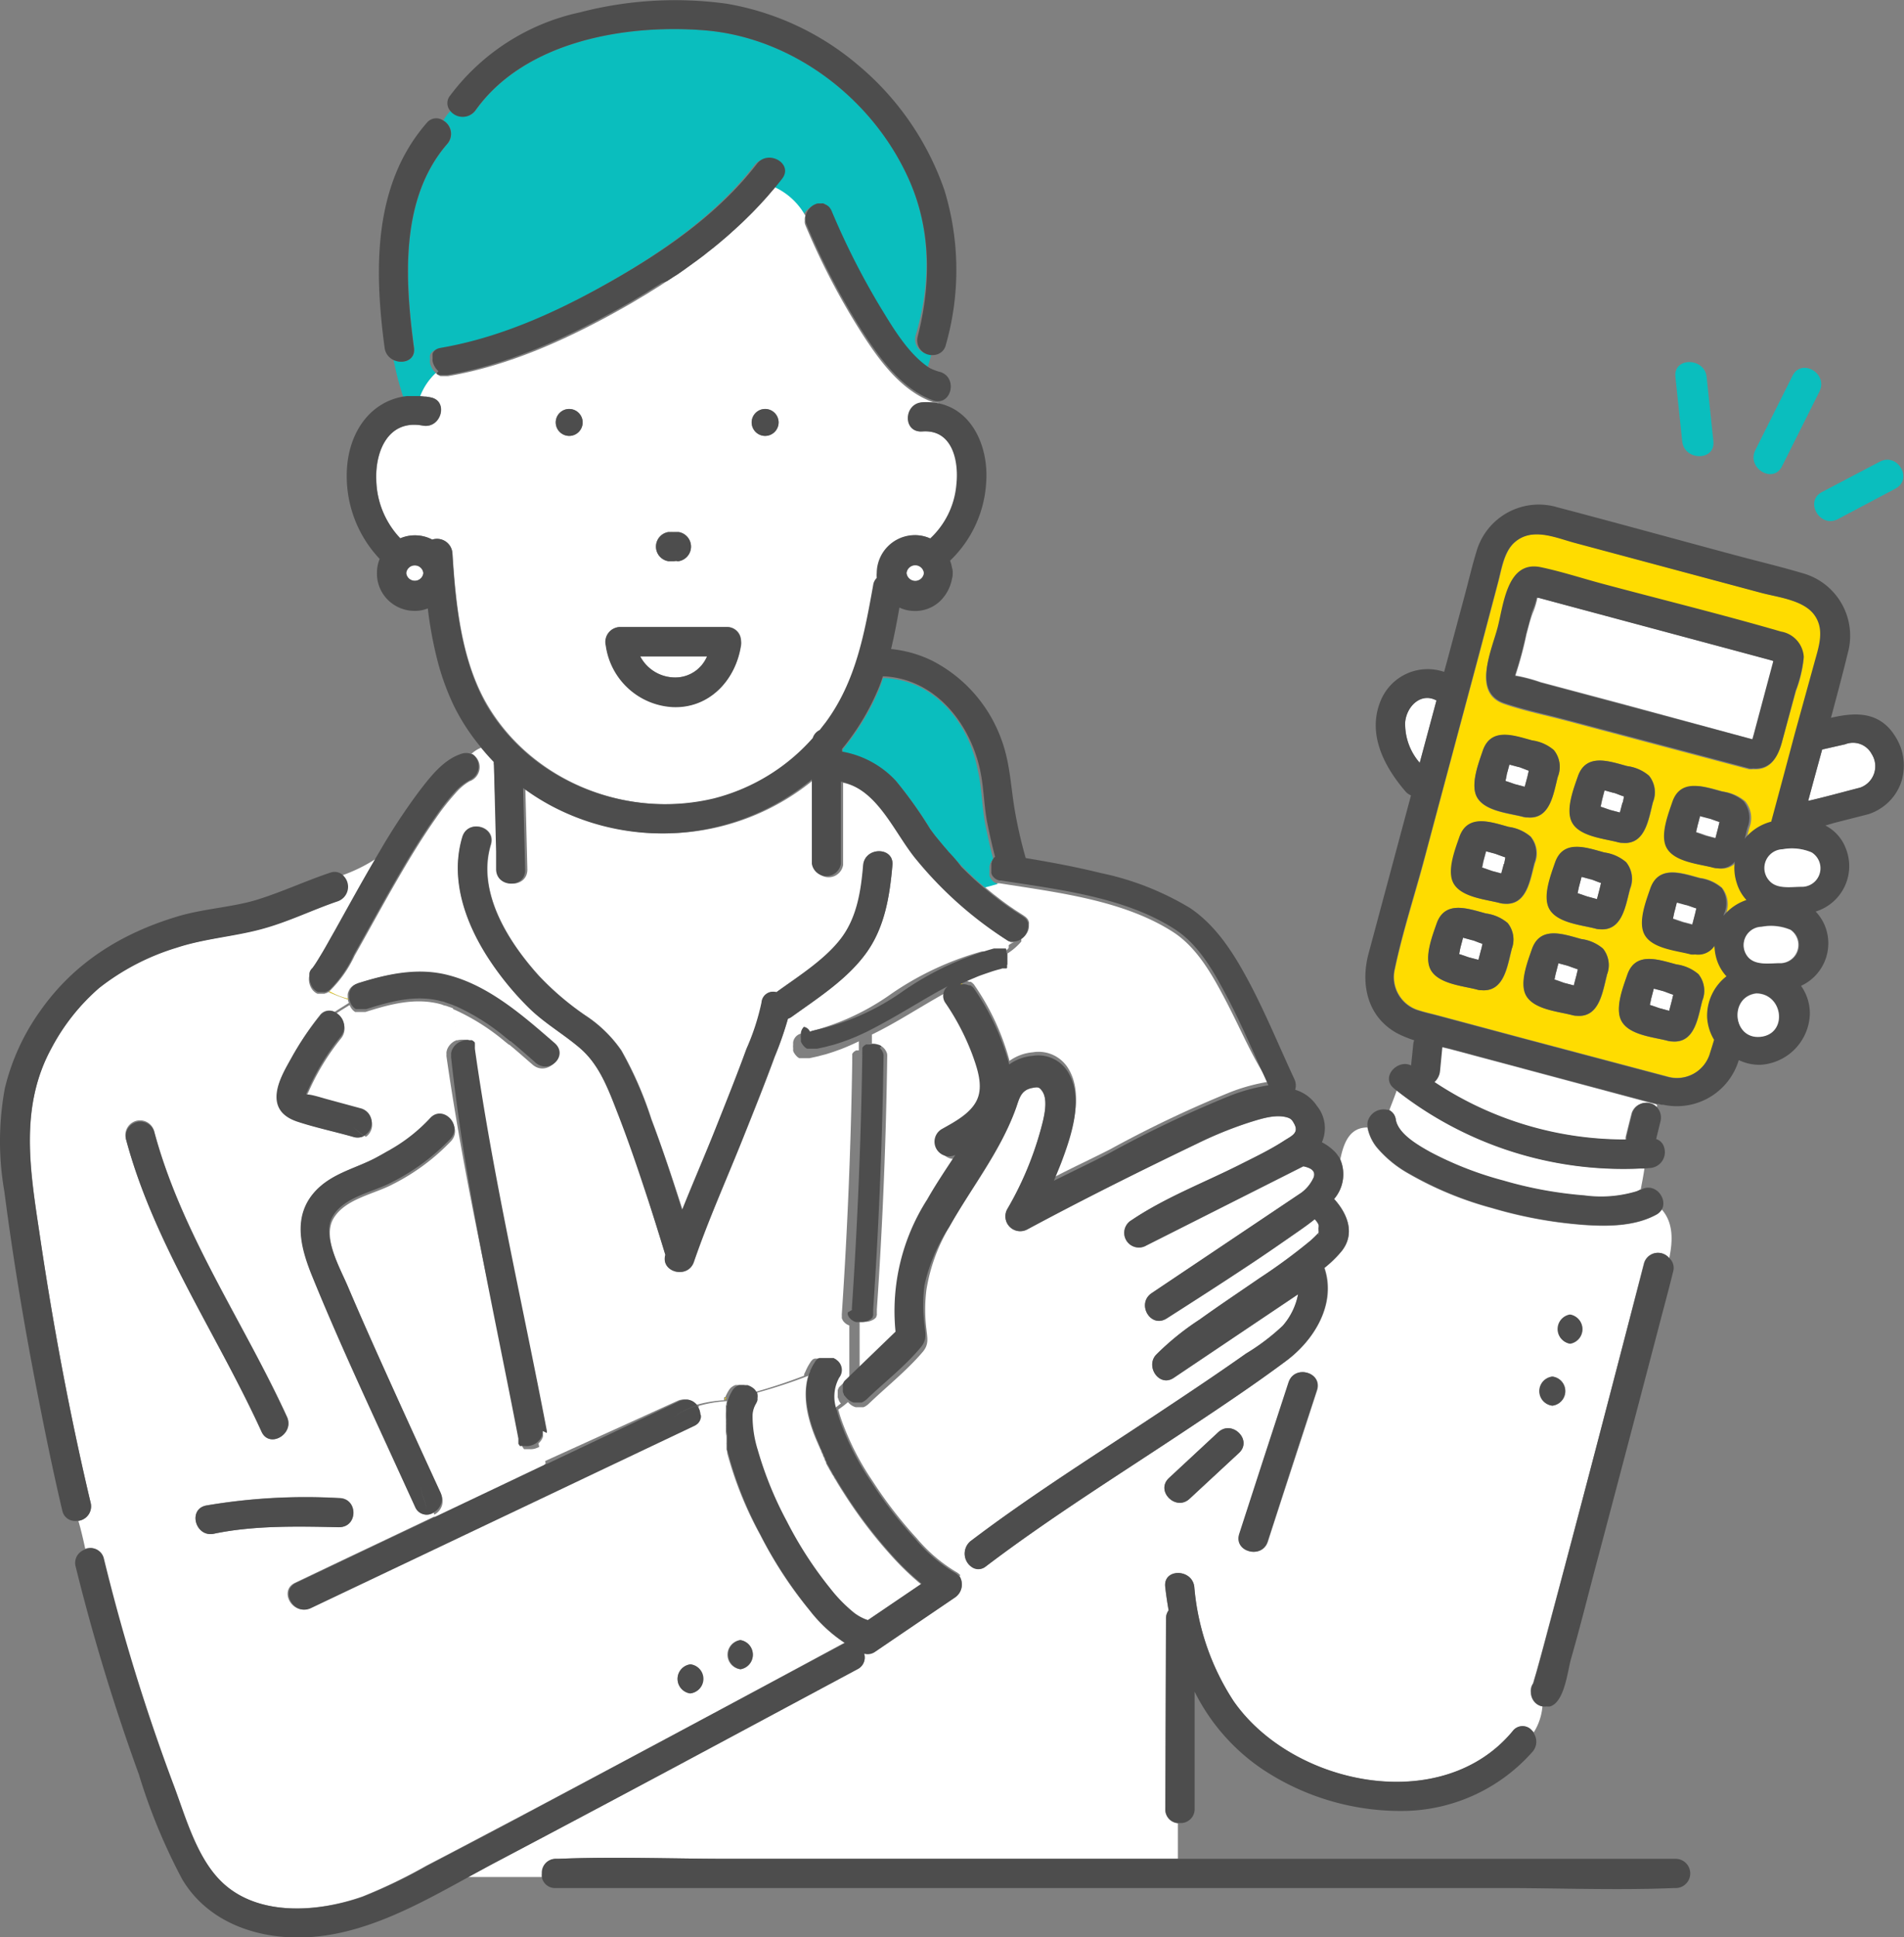 <svg xmlns="http://www.w3.org/2000/svg" viewBox="0 0 196.58 200"><rect x="0" y="0" width="196.58" height="200" fill="#808080" stroke="none"/><defs><style>.cls-1{fill:none;}.cls-2{fill:#fff;}.cls-3{fill:#ffdc00;}.cls-4{fill:#0abebe;}.cls-5{fill:#4d4d4d;}</style></defs><g id="Layer_2" data-name="Layer 2"><g id="文字"><polygon class="cls-1" points="83.14 22.18 83.14 22.18 83.14 22.18 83.14 22.18"/><path class="cls-2" d="M171,114l-1-.26-19.95-5.34c-.39-.11-.8-.2-1.21-.3l-.24,2.48a1.77,1.77,0,0,1-.57,1.15,35.43,35.43,0,0,0,19.81,5.93,1.35,1.35,0,0,1,0-.29c.2-.82.4-1.63.61-2.45a1.53,1.53,0,0,1,1.86-1,1.2,1.2,0,0,1,.56.29,1.06,1.06,0,0,1,.15.15,2.5,2.5,0,0,0,.07-.26Z"/><path class="cls-2" d="M144.11,115.62c.25,1.45,2.21,2.6,3.58,3.36a35.57,35.57,0,0,0,7.51,2.93,41.23,41.23,0,0,0,8.38,1.54A12.71,12.71,0,0,0,169,123a3.39,3.39,0,0,0,.39-.18c.14-.72.29-1.46.39-2.21l-.31,0a37.87,37.87,0,0,1-25.25-8.08l0,0c-.24.7-.52,1.39-.78,2.08A1.26,1.26,0,0,1,144.11,115.62Z"/><path class="cls-2" d="M78.15,144v0a1.33,1.33,0,0,1,0,.4v0a1.42,1.42,0,0,1,0,.2h0a1,1,0,0,1-.07.2l0,0a2.12,2.12,0,0,1-.11.21,2.55,2.55,0,0,0-.33,1.13,11.64,11.64,0,0,0,.54,3.62,37.15,37.15,0,0,0,3,7.36,39.75,39.75,0,0,0,4.48,6.92,15.3,15.3,0,0,0,2.49,2.54,5,5,0,0,0,1.16.65l.24.08,5.54-3.76a27.73,27.73,0,0,1-3-2.88,47.66,47.66,0,0,1-4.8-6.26l-.41-.64c-.06-.1-.13-.2-.19-.31l-.09-.14-.11-.18-.1-.17-.1-.17-.13-.2a1,1,0,0,0-.08-.14c0-.08-.09-.15-.14-.23l-.07-.13-.14-.25-.07-.11-.15-.28-.06-.1-.16-.29,0-.09-.16-.31,0-.08c-.06-.11-.11-.22-.17-.32l0-.08a3.59,3.59,0,0,1-.17-.34l0-.05c-.06-.12-.12-.25-.17-.37l0,0c-.06-.13-.12-.26-.17-.39h0c-1-2.22-1.6-4.62-1.09-6.7h0l.09-.31a54.65,54.65,0,0,1-5.25,1.73Z"/><path class="cls-2" d="M56.33,151.09c-.09-.65-.26-1.29-.38-1.94a.52.52,0,0,1-.11.1,1.44,1.44,0,0,1-.42.23,1.6,1.6,0,0,1-.74.12h-.17l-.11,0,0,0-.09,0,0,0-.08,0,0,0-.07,0-.05,0-.06-.05,0-.05-.06-.06,0,0-.05-.07,0-.06,0-.08,0-.06s0-.07,0-.11,0,0,0-.05,0-.12,0-.18C51,135.37,48,122.33,46.1,109.08a1.14,1.14,0,0,1,0-.26v0a1,1,0,0,1,0-.24v0l.06-.23h0a1.69,1.69,0,0,1,.78-.88l0,0,.16-.07h0l.15-.06a30.11,30.11,0,0,1-.47-3.24l-.16-.07h0l-.61-.21c-.16,0-.33-.11-.5-.15-2.63-.72-5.25,0-7.78.8l-.18,0h-.06l-.11,0h-.38l-.09,0h-.06l-.09,0,0,0-.09,0,0,0-.09-.06,0,0-.11-.09h0a1.48,1.48,0,0,1-.31-.43.59.59,0,0,1-.06-.14c-.49.31-1,.61-1.47.93a1.67,1.67,0,0,1,.44.31,1.63,1.63,0,0,1,.15,2.2,24.49,24.49,0,0,0-3.36,5.51c-.3.67-.36.41.39.57.56.12,1.14.31,1.7.46l3.39.92a1.53,1.53,0,0,1,.45,2.7,1.88,1.88,0,0,1-.18.12,27.77,27.77,0,0,0,2.52,1.54,2,2,0,0,0,.25-.14,17.21,17.21,0,0,0,4.06-3.22c1.3-1.45,3.43.69,2.14,2.14a22,22,0,0,1-6,4.45c-2,1.07-5,1.51-6.19,3.62-1.09,2,.79,5.24,1.58,7.1,1.26,3,2.57,5.9,3.89,8.83q2.82,6.26,5.69,12.48a1.59,1.59,0,0,1-.75,2.11c0,.13.08.25.13.37l10.94-5.2Z"/><path class="cls-2" d="M89.74,107.77h0a1.88,1.88,0,0,1,.71,0h0l.26.07h0A.88.88,0,0,1,91,108h0a1.16,1.16,0,0,1,.21.16h0a1.54,1.54,0,0,1,.17.19h0a1.88,1.88,0,0,1,.14.24h0a.9.9,0,0,1,.08.28h0a3.25,3.25,0,0,1,0,.33q-.18,13-1.07,26a1.11,1.11,0,0,1,0,.19s0,0,0,.06l0,.11s0,0,0,.06a.3.3,0,0,1,0,.1.14.14,0,0,1,0,.06l-.05.09,0,0a.56.56,0,0,1,0,.08l0,0-.06.08,0,0-.07.07,0,0-.09.07,0,0a.57.57,0,0,1-.13.08h0a1.66,1.66,0,0,1-.75.21h-.31l-.24,0h0l-.08,0v5.35l4.24-4.06a21.35,21.35,0,0,1,3.27-13.65c.94-1.55,1.94-3.06,2.9-4.59a1.51,1.51,0,0,1-1.42-2.66c1.4-.79,3.35-1.78,3.82-3.47.38-1.34-.17-2.92-.62-4.17a24.9,24.9,0,0,0-2.77-5.35,1.28,1.28,0,0,1,.21-1.77l-.91.49-.36.2-.52.3-.52.3-.27.16c-1.91,1.12-3.79,2.3-5.78,3.26v.94Z"/><path class="cls-2" d="M104.67,97.29h0l-.15,0h0l-.13,0,0,0a.65.65,0,0,1-.16-.09,39.72,39.72,0,0,1-9.33-8.26c-2.32-2.74-4-7.33-7.85-8.13v8.48a1.52,1.52,0,0,1-3,0V80.46a24.31,24.31,0,0,1-26.81,2.78,23.11,23.11,0,0,1-3-1.89l.21,8.41c0,1.95-3,1.94-3,0,0-.62,0-1.23,0-1.84Q51.13,83.45,51,79a1.56,1.56,0,0,1,0-.31c-.44-.45-.85-.92-1.25-1.4l-.08-.1a3.12,3.12,0,0,0-1,.64l.07,0a1.56,1.56,0,0,1-.27,2.83A5.68,5.68,0,0,0,47,81.92a23.81,23.81,0,0,0-2,2.55c-1.64,2.33-3.09,4.79-4.51,7.26-1.31,2.3-2.57,4.62-3.88,6.93A12.38,12.38,0,0,1,34,102.34a7.26,7.26,0,0,0,1.9.76,1.93,1.93,0,0,1,0-.24v0a.91.91,0,0,1,0-.23v0a.86.86,0,0,1,.06-.23h0a2.14,2.14,0,0,1,.1-.22h0a1.07,1.07,0,0,1,.13-.19l0,0a1.37,1.37,0,0,1,.17-.17l0,0a1.53,1.53,0,0,1,.21-.14h0l.26-.11c3.06-1,6.23-1.66,9.4-.8,4.18,1.14,7.71,4.26,10.9,7,1.48,1.28-.67,3.41-2.14,2.14l-1.37-1.19-.08-.07-.42-.36-.08-.07c-.15-.12-.3-.24-.44-.37l-.06,0-.47-.38,0,0a22.42,22.42,0,0,0-4.91-3.13h0c-.14-.07-.28-.12-.43-.18a30.11,30.11,0,0,0,.47,3.24,1.59,1.59,0,0,1,.48-.07H48l.1,0h0l.11,0,0,0,.11,0h0a1,1,0,0,1,.24.17l0,0,.07.08s0,0,0,0a.22.22,0,0,0,0,.08l0,.06,0,.09a.14.14,0,0,0,0,.06.36.36,0,0,1,0,.11.14.14,0,0,0,0,.06s0,.12,0,.18c1.87,13.26,4.92,26.29,7.43,39.44a1.64,1.64,0,0,1,0,.22v0a1.2,1.2,0,0,1,0,.19v0a1.55,1.55,0,0,1,0,.21v0a.55.55,0,0,1-.06.18h0a1.52,1.52,0,0,1-.4.54c.12.65.29,1.29.38,1.94l.05,0L70,144.59l.21-.08.06,0,.2-.05h.26l.2,0h0l.2.05h0l.18.07h0l.17.1,0,0,.15.12h0a1.06,1.06,0,0,1,.15.15l0,0,.07.09a13.31,13.31,0,0,1,2.91-.49v-.29l.14-.06a4.37,4.37,0,0,1,.35-.68,1.49,1.49,0,0,1,.15-.2l0,0a1.14,1.14,0,0,1,.17-.15l0,0,.17-.11h0l.19-.08,0,0,.19,0h.49l.2,0h0l.2.08h0l.19.1h0l.17.11h0l.16.14,0,0a2.62,2.62,0,0,1,.24.34v0a54.65,54.65,0,0,0,5.25-1.73.64.64,0,0,0,0-.07h0c0-.13.09-.25.14-.37h0a6.16,6.16,0,0,1,.34-.68l.2-.32a.69.69,0,0,1,.11-.13l0,0,.08-.09,0,0,.07-.06.05,0,.08-.05,0,0,.08,0,.06,0,.08,0,.06,0,.08,0,.06,0h.65l.08,0,.06,0,.09,0h0l.1,0h0l.1.06h0l.11.06h0a.39.39,0,0,1,.1.08h0a1.27,1.27,0,0,1,.27,1.82,4.05,4.05,0,0,0-.25,3.38c.33-.25.66-.5,1-.77l-.07-.08h0l-.09-.12v0s0-.08-.07-.13h0c0-.1-.07-.2-.1-.3v0a.5.5,0,0,1,0-.12v-.2s0-.08,0-.12v0l0-.15v0l0-.12s0,0,0-.05l.06-.1,0-.05.07-.11,0,0a.86.86,0,0,1,.13-.14l.94-.91v-5.35a1.24,1.24,0,0,1-.53-.34h0a.86.86,0,0,1-.14-.18v0a2,2,0,0,1-.1-.21v0a1.44,1.44,0,0,1,0-.24v0a1.4,1.4,0,0,1,0-.29q.87-13,1.07-26a1.09,1.09,0,0,1,0-.18s0,0,0-.05a.5.5,0,0,1,0-.12s0,0,0-.06l0-.09a.14.14,0,0,0,0-.06.36.36,0,0,0,0-.09l0-.05a.59.59,0,0,0,0-.08l0,0,.06-.08,0,0,.06-.08,0,0,.08-.07,0,0,.09-.06,0,0,.1-.06h0l.11,0h0l.13,0h.05v-.94h0c-.6.29-1.21.56-1.83.8l-.36.13-.39.14-.46.15-.35.11-.55.14-.29.08-.87.19-.18,0h-.42l-.09,0-.06,0-.1,0-.05,0-.09,0-.05,0-.09-.05,0,0-.1-.07,0,0a1.83,1.83,0,0,1-.39-.49h0l-.06-.14h0a.69.69,0,0,1,0-.13h0s0-.1,0-.14h0a1.81,1.81,0,0,1,0-.4h0a1.94,1.94,0,0,1,0-.24h0a1.14,1.14,0,0,1,.17-.43h0a1.15,1.15,0,0,1,.14-.17l0,0a.86.86,0,0,1,.18-.14l0,0a.76.76,0,0,1,.22-.11l0,0,.27-.07a25,25,0,0,0,9.16-4.07,31.27,31.27,0,0,1,9.34-4.37l.17,0h.54l.07,0,.07,0,.07,0,.06,0,.07,0,0,0,.06,0,.06,0,.06,0,0,0s0,0,0,0l0,0a.12.12,0,0,1,0,.05l0,0,.05.06,0,0,0,.06,0,.06,0,.06,0,.06,0,.07c0,.06.05.13.07.2v0l0,.11v.05s0,.06,0,.09a6.28,6.28,0,0,0,1.42-1.23,1.26,1.26,0,0,0,0-.28A1.29,1.29,0,0,1,104.67,97.29Zm-12.53-8c-.28,3.22-.8,6.51-2.77,9.17s-4.93,4.56-7.61,6.49a1.45,1.45,0,0,1-.41.21A35,35,0,0,1,80,109.08c-1,2.75-2.1,5.48-3.19,8.2-1.72,4.32-3.65,8.59-5.16,13-.62,1.81-3.46,1.07-2.94-.72Q67.85,126.77,67,124c-1-3.12-2.07-6.23-3.27-9.29-1-2.61-2-5-3.93-6.61-1.7-1.43-3.61-2.52-5.2-4.1a30.91,30.91,0,0,1-4.17-5.15c-2.36-3.66-4-8.15-2.65-12.48.57-1.86,3.48-1.06,2.92.81a8.78,8.78,0,0,0-.34,1.8c-.35,4.33,2.5,8.64,5.27,11.72a29.16,29.16,0,0,0,4.82,4.12,13.49,13.49,0,0,1,3.72,3.62,38,38,0,0,1,3.1,7.1c1.15,3.09,2.2,6.22,3.2,9.36,1.13-2.82,2.34-5.61,3.46-8.42s2.16-5.45,3.18-8.2a24,24,0,0,0,1.56-4.79,1.19,1.19,0,0,1,1.54-1.06l.08-.07c2.26-1.63,4.86-3.22,6.58-5.48s2.07-4.92,2.29-7.56C89.28,87.4,92.3,87.39,92.14,89.32Z"/><path class="cls-2" d="M126.67,103.51c-1.4-2.67-3-5.67-5.61-7.33-5.14-3.28-12-4.06-17.89-5l-.17,0-1.35.37h0l.9.74.17.13c.3.23.6.47.9.69h0c.3.22.6.44.91.64l.21.15.92.59.22.16,0,0a1.37,1.37,0,0,1,.17.17l0,0a.76.76,0,0,1,.12.19l0,0a1.59,1.59,0,0,1,.07.2v0a.78.78,0,0,1,0,.21v0a1.48,1.48,0,0,1,0,.21v0a1.64,1.64,0,0,1-.09.44v0a2,2,0,0,1-.1.21h0a1.71,1.71,0,0,1-.61.64,1.26,1.26,0,0,1,0,.28,6.28,6.28,0,0,1-1.42,1.23h0v.29s0,0,0,.06a.28.28,0,0,1,0,.09s0,0,0,.06,0,.05,0,.07,0,0,0,.06l0,.08a.14.14,0,0,1,0,.06.25.25,0,0,1,0,.07l0,.06a.21.21,0,0,1,0,.06l0,.06,0,.06,0,.05-.06.06,0,0-.07,0-.06,0-.08,0-.06,0-.1,0-.06,0-.17.06c-.35.08-.69.18-1,.29l-.56.19-.4.14q-.37.14-.75.3l-.15.06c-.45.19-.9.39-1.34.6l.48-.22,0,.2a1.19,1.19,0,0,1,.41.11l.07,0,.1,0,.15.1,0,0,.12.11,0,0a.86.86,0,0,1,.14.18,25.13,25.13,0,0,1,3.53,7.52l.06.26a4.82,4.82,0,0,1,2.41-.89,3.59,3.59,0,0,1,3.73,1.78c1.57,2.71.29,6.51-.73,9.18-.25.65-.52,1.29-.79,1.93,1.92-1,3.85-1.89,5.77-2.87a117.81,117.81,0,0,1,12.38-5.89,19.14,19.14,0,0,1,4-1.09C129.41,109.37,128.16,106.39,126.67,103.51Z"/><path class="cls-2" d="M72.12,145.33v0a1.62,1.62,0,0,1,.18.64v0a1.48,1.48,0,0,1,0,.21v0a1.66,1.66,0,0,1-.06.21h0a.88.88,0,0,1-.09.2v0l-.13.18,0,0-.18.15,0,0a1.38,1.38,0,0,1-.24.14l-4.91,2.33L32,166c-1.75.83-3.29-1.78-1.53-2.61l4.91-2.34,9.52-4.52c0-.12-.09-.24-.13-.37a1.27,1.27,0,0,1-1.86-.58l-2.43-5.31c-2.79-6.09-5.62-12.18-8.15-18.39-1.27-3.09-2.21-6.52.53-9.18,1.7-1.65,4-2.12,6-3.19.43-.23.86-.47,1.28-.72a27.77,27.77,0,0,1-2.52-1.54,1.42,1.42,0,0,1-1.07.1c-1.88-.51-3.81-.94-5.66-1.54-1.25-.4-2.29-1.15-2.29-2.58s.93-3,1.6-4.17A29.54,29.54,0,0,1,33,104.83a1.2,1.2,0,0,1,1.55-.37c.48-.32,1-.62,1.47-.93a1.37,1.37,0,0,1-.11-.36,18.16,18.16,0,0,1-2-.77l0,0a2,2,0,0,1-.19.12l-.05,0-.17.07h0l-.18,0h-.23l-.17,0h0l-.14,0h0l-.16-.08h0l-.13-.1h0a.86.86,0,0,1-.14-.13h0a.53.53,0,0,1-.12-.14h0a1.58,1.58,0,0,1-.2-.36h0a1.85,1.85,0,0,1-.11-1h0l0-.15h0a.5.5,0,0,1,0-.13v0a.54.54,0,0,1,.05-.11l0,0,.06-.11,0,0,.07-.09,0,0,.09-.09,0,0,.14-.11c-.21.16-.18.15,0-.08s.41-.62.6-.94c.54-.88,1-1.79,1.55-2.69,1.37-2.45,2.72-4.92,4.14-7.34v0l.15-.26a16.59,16.59,0,0,1-3.57,1.73,1.5,1.5,0,0,1,.29.27A1.59,1.59,0,0,1,34.87,93c-2.68.91-5.26,2.19-8,2.91s-5.81,1-8.65,1.89a24.4,24.4,0,0,0-8,4.16,21.56,21.56,0,0,0-4.89,6.18C2,114.27,3.12,120.8,4.09,127.4c1.37,9.3,3.1,18.59,5.27,27.74A1.51,1.51,0,0,1,8.09,157c.28.94.5,1.91.71,2.88a1.38,1.38,0,0,1,1.84,1A204.75,204.75,0,0,0,18,184.59c1.13,3.07,2.24,6.92,4.54,9.36,3.72,4,10.2,3.48,14.88,1.83A53.78,53.78,0,0,0,44,192.61c3.14-1.63,6.27-3.29,9.4-4.94q16.84-8.92,33.63-18l.16-.08a14.9,14.9,0,0,1-3.62-3.36,43.36,43.36,0,0,1-5.11-7.83A38,38,0,0,1,75.08,150c0-.12,0-.23-.08-.35l0-.13c0-.07,0-.15,0-.22l0-.17a1.18,1.18,0,0,1,0-.2c0-.06,0-.12,0-.18l0-.18,0-.2a.51.51,0,0,1,0-.13,3.47,3.47,0,0,1-.06-.45.59.59,0,0,1,0-.13,1.94,1.94,0,0,1,0-.24.62.62,0,0,1,0-.13,2.29,2.29,0,0,1,0-.25v-.12a2.35,2.35,0,0,1,0-.26v-.06a6.85,6.85,0,0,1,0-.91s0-.06,0-.09,0-.17,0-.26,0-.06,0-.1,0-.17.05-.25l0-.09a2,2,0,0,1,.07-.26h0v0a13.31,13.31,0,0,0-2.91.49A2.2,2.2,0,0,1,72.12,145.33ZM13,117.57a1.51,1.51,0,0,1,2.92-.8c2.81,10.56,9.21,19.66,13.72,29.5.8,1.76-1.81,3.3-2.62,1.53C22.4,137.72,15.87,128.39,13,117.57Zm9.09,40.76c-1.91.4-2.71-2.52-.81-2.92A61.08,61.08,0,0,1,35,154.64c2,0,2,3.06,0,3C30.74,157.57,26.25,157.46,22.08,158.33Zm54.37,11a1.52,1.52,0,0,1,0,3A1.52,1.52,0,0,1,76.45,169.31Zm-5.16,5.5a1.51,1.51,0,0,1,0-3A1.51,1.51,0,0,1,71.29,174.81Z"/><path class="cls-2" d="M100,161.48a1.68,1.68,0,0,1,.11-2.28.69.69,0,0,1,.13-.11c6.09-4.62,12.58-8.7,18.94-12.92,3.18-2.11,6.36-4.22,9.47-6.42a22.22,22.22,0,0,0,3.79-2.87,6.89,6.89,0,0,0,1.59-3.26l-12.84,8.63c-1.49,1-2.94-1.16-1.83-2.37a27.81,27.81,0,0,1,4.51-3.65c2-1.46,4.12-2.85,6.18-4.27a58.85,58.85,0,0,0,5.2-3.82,10.29,10.29,0,0,0,.76-.72l.14-.13h0l0,0a.88.88,0,0,0,0-.23.19.19,0,0,1,0-.08,1,1,0,0,1,0-.24.93.93,0,0,0,0-.29,1.78,1.78,0,0,0-.41-.57c-.53.43-1.09.83-1.65,1.22-1.74,1.21-3.46,2.41-5.22,3.57-2.79,1.85-5.61,3.66-8.43,5.46-1.66,1-3.13-1.54-1.53-2.62l15.46-10.37a4,4,0,0,0,1.28-1.61c.22-.72-.42-1-1.08-1.12l-16.22,8.18a1.51,1.51,0,0,1-1.52-2.61c3.42-2.31,7.43-3.85,11.1-5.69,1.6-.81,3.23-1.61,4.74-2.57.68-.43,1.42-.75,1-1.61-.23-.45-.36-.63-.79-.75-1.21-.35-2.73.16-3.89.52a40.87,40.87,0,0,0-5.41,2.2c-5.89,2.8-11.77,5.76-17.52,8.85a1.53,1.53,0,0,1-2.07-2.07,34,34,0,0,0,3.44-8.13c.28-1,.9-3.13.15-4.12-.31-.41-.44-.39-1-.29-1.21.23-1.34,1.13-1.7,2.14-1.62,4.46-4.57,8.12-6.87,12.21a18.32,18.32,0,0,0-2.36,6.48,16.31,16.31,0,0,0,0,4.07c.1.94.27,1.57-.38,2.34-1.65,1.94-3.76,3.61-5.6,5.38l-.16.13-.18.12,0,0-.18.08h0l-.18,0h0l-.2,0h-.22l-.2,0h0a1.5,1.5,0,0,1-.52-.26h0a1.79,1.79,0,0,1-.28-.27c-.3.27-.63.52-1,.77.09.35.2.7.3,1a28,28,0,0,0,3.24,6.38,43.82,43.82,0,0,0,4.57,5.92,16.09,16.09,0,0,0,4.07,3.47,1.1,1.1,0,0,1,.21.14,1.19,1.19,0,0,1,.27.28c.41-.33.8-.68,1.23-1A1.07,1.07,0,0,1,100,161.48Z"/><path class="cls-2" d="M171.57,124.86a1.46,1.46,0,0,1-.59.56c-2.16,1.17-4.84,1.21-7.24,1.06a44.93,44.93,0,0,1-9.68-1.75,35.88,35.88,0,0,1-8.62-3.56,11.88,11.88,0,0,1-3.31-2.72,4.72,4.72,0,0,1-.94-2,.13.13,0,0,1,0-.06c-1.78,0-2.43,1.44-2.81,3.29a3.91,3.91,0,0,1-.56,4l-.07.09c1.38,1.52,2.22,3.63.73,5.45a11.77,11.77,0,0,1-1.72,1.66c1.24,3.67-1,7.41-3.94,9.59-3.19,2.38-6.51,4.6-9.83,6.81-7.09,4.73-14.38,9.25-21.18,14.41a1.18,1.18,0,0,1-1.51,0c-.43.31-.82.66-1.23,1a1.61,1.61,0,0,1-.48,2.19l-8.2,5.57a1.32,1.32,0,0,1-1.17.2,1.32,1.32,0,0,1-.68,1.62l-14.81,7.94Q62.4,186.31,51,192.32c-.67.35-1.34.72-2,1.08l-.68.37H56a1.5,1.5,0,0,1,0-.37,1.43,1.43,0,0,1,1.46-1.51h.24c5.82-.24,11.7,0,17.52,0h46.39v-3.67a1.41,1.41,0,0,1-1.3-1.45q0-9.83.07-19.65a1.39,1.39,0,0,1,.27-.87c-.14-.8-.26-1.6-.35-2.41-.22-1.93,2.81-1.91,3,0a25.41,25.41,0,0,0,4.06,11.79c6.08,8.73,21.52,11.9,28.81,3.09a1.27,1.27,0,0,1,2-.05,1.54,1.54,0,0,1,.17.19,6,6,0,0,0,.91-2.7,1.39,1.39,0,0,1-1-.7,1.59,1.59,0,0,1-.21-.77,1.39,1.39,0,0,1,.24-.92c.1-.38.22-.76.33-1.14.38-1.36.75-2.72,1.11-4.09,3.42-12.68,6.73-25.4,10-38.12a1.49,1.49,0,0,1,2.51-.63l.11.11C172.72,128.08,172.78,126.23,171.57,124.86Zm-48.75,29.86c-1.42,1.33-3.56-.81-2.13-2.14l5.09-4.73c1.43-1.32,3.57.81,2.14,2.14ZM136,143.5c-1.7,5.22-3.41,10.43-5.09,15.65-.6,1.85-3.52,1-2.92-.8,1.68-5.22,3.39-10.44,5.09-15.65C133.64,140.85,136.56,141.65,136,143.5Zm24.31,1.61a1.51,1.51,0,0,1,0-3A1.51,1.51,0,0,1,160.26,145.11Zm1.83-6.38a1.52,1.52,0,0,1,0-3A1.52,1.52,0,0,1,162.09,138.73Z"/><path class="cls-3" d="M69.89,57.89a1.63,1.63,0,0,1-.31,0h0Z"/><path class="cls-3" d="M69.56,54.92l-.3,0a1.63,1.63,0,0,1,.31,0Z"/><path class="cls-2" d="M69.47,69.93A3.56,3.56,0,0,0,73,67.76H66.1A4.07,4.07,0,0,0,69.47,69.93Z"/><path class="cls-2" d="M99.35,89.39Q98.68,88.7,98,88,98.67,88.7,99.35,89.39Z"/><path class="cls-2" d="M158.15,174.06c-.1.14-.06.12,0,0Z"/><path class="cls-2" d="M159.12,173.26h0Z"/><path class="cls-2" d="M160.8,173.91l.09.16,0-.13Z"/><path class="cls-2" d="M148.31,72.29c-1.58-.86-3.06.57-3.23,2.21a6.1,6.1,0,0,0,1.5,4.23Z"/><path class="cls-3" d="M99.09,101.71a1,1,0,0,1,.24,0l0-.2-.48.22a1.07,1.07,0,0,1,.25,0Z"/><path class="cls-3" d="M35.94,103.1a7.26,7.26,0,0,1-1.9-.76l-.07.06a18.16,18.16,0,0,0,2,.77A.2.2,0,0,0,35.94,103.1Z"/><path class="cls-3" d="M75,144.24l-.14.06v.29h0A3.62,3.62,0,0,1,75,144.24Z"/><path class="cls-3" d="M74.87,144.59h0v0Z"/><path class="cls-4" d="M102.31,90.71h0a1.19,1.19,0,0,1-.09-.15h0a1.15,1.15,0,0,1-.06-.17h0a1,1,0,0,1,0-.17v0a1,1,0,0,1,0-.17v0a.76.76,0,0,1,0-.15v0l0-.15s0,0,0-.06,0-.09,0-.13l0-.08s0-.08,0-.11a.41.41,0,0,0,.05-.09s0-.07,0-.1l.07-.09a.56.56,0,0,1,0-.08.47.47,0,0,1,.1-.1l0-.06.17-.14c-.31-1.16-.57-2.34-.81-3.52-.37-1.91-.35-3.86-.81-5.75C100,74.58,96.49,70.23,91.34,70h-.16c-.11.32-.22.63-.35,1A24.77,24.77,0,0,1,87,77.38v.28a9.86,9.86,0,0,1,5.54,3,43.5,43.5,0,0,1,3.56,5c.18.24.36.49.55.73l.18.22.42.51.2.24.44.51c.06.07.11.14.17.2q.64.72,1.32,1.41l.13.13.56.55.18.17.55.52a1.07,1.07,0,0,1,.16.14l.72.63h0l1.35-.37A1.19,1.19,0,0,1,102.31,90.71Z"/><path class="cls-4" d="M42.11,40.93l.29,0h1A6.46,6.46,0,0,1,45,38.5a1.69,1.69,0,0,1-.49-.67h0a1.36,1.36,0,0,1-.12-.39h0a1.23,1.23,0,0,1,0-.19h0V37a.78.78,0,0,1,0-.16v0a1.09,1.09,0,0,1,0-.17l0,0,.06-.14,0,0a1.71,1.71,0,0,1,.11-.14l0,0,.11-.11,0,0,.16-.1h0l.17-.07,0,0,.22-.05c6.07-1,11.88-3.65,17.21-6.65,5.69-3.2,11.42-7.13,15.45-12.35,1.17-1.52,3.79,0,2.61,1.53-.23.3-.47.59-.71.89a7,7,0,0,1,3.14,2.85h0a1.8,1.8,0,0,1,.08-.21h0l.11-.19h0a1.81,1.81,0,0,1,.29-.33h0a1.51,1.51,0,0,1,.34-.24l0,0a1.66,1.66,0,0,1,.37-.14h0l.18,0h.23A.47.47,0,0,1,85,21h0l.15.06h0l.15.1,0,0,.13.12,0,0,.12.17,0,0a1.39,1.39,0,0,1,.11.21,77.2,77.2,0,0,0,5,9.88c1.25,2,2.91,4.93,5.12,6.34a12.08,12.08,0,0,0,.38-1.34,1.52,1.52,0,0,1-1.64-1.87C96.08,29.48,96.15,24,94,18.89c-3.6-8.49-12-15-21.24-15.76-8.19-.66-18.57,1.14-23.64,8.25a1.64,1.64,0,0,1-2.59.06,4.36,4.36,0,0,0-.75,1,1.58,1.58,0,0,1,.42,2.41c-4.91,5.65-4.38,14-3.44,21.06.17,1.3-1.16,1.71-2.12,1.25a29.59,29.59,0,0,0,1,3.83l.38-.05Z"/><path class="cls-2" d="M95.27,44.55c-2,.14-1.93-2.89,0-3a6.55,6.55,0,0,1,1.62.09.14.14,0,0,0,0-.06,1.36,1.36,0,0,1-.64-.09,8.84,8.84,0,0,1-1.74-.87c-2.36-1.51-4.11-4-5.59-6.31a73.92,73.92,0,0,1-5.74-11,1.52,1.52,0,0,1-.09-.28v0a1.09,1.09,0,0,1,0-.26v0a1,1,0,0,1,0-.25v0a1,1,0,0,1,.06-.25h0A7,7,0,0,0,80,19.33l-.72.84-.1.12-.69.76-.17.18c-.22.23-.44.47-.67.7l-.21.21-.66.65-.25.24-.66.61-.28.25c-.21.2-.43.39-.65.58a3.88,3.88,0,0,1-.31.26c-.21.19-.43.37-.65.55l-.33.27-.65.51-.36.29-.64.48-.4.29-.62.45-.43.31-.6.42-.47.32L68.9,29l-.52.34c-.18.12-.36.24-.55.35l-.58.36-.49.31-.69.41-.4.24c-.36.22-.73.43-1.1.64-5.64,3.21-11.88,6.09-18.32,7.18l-.19,0h-.22l-.12,0h0l-.12,0h0l-.12,0h0l-.13-.06h0l-.13-.07h0A.51.51,0,0,1,45,38.5h0a6.46,6.46,0,0,0-1.62,2.4h0l.47.05h.11a4.33,4.33,0,0,1,.5.08c1.91.35,1.1,3.27-.81,2.91-3.54-.66-4.92,2.62-4.79,5.64a9,9,0,0,0,2.48,6,3.85,3.85,0,0,1,3.3.13,1.59,1.59,0,0,1,2.08,1.39c.34,5.2.9,11,3.56,15.6,4.66,8,14.54,11.9,23.51,9.76A20.29,20.29,0,0,0,84,76.21a1.36,1.36,0,0,1,.72-.83l.63-.81c3.1-4.21,4-9.11,4.89-14.14a1.27,1.27,0,0,1,.37-.75,3,3,0,0,1,0-.52,3.94,3.94,0,0,1,3.9-3.9,3.84,3.84,0,0,1,1.61.35A8.58,8.58,0,0,0,98.81,50C99.08,47.5,98.37,44.33,95.27,44.55ZM69,54.91c.18,0,.35,0,.52,0h.55a1.52,1.52,0,0,1,0,3H69a1.52,1.52,0,0,1,0-3ZM58.76,45a1.39,1.39,0,1,1,1.39-1.39A1.4,1.4,0,0,1,58.76,45ZM76.52,66.64c-.57,3.54-3.3,6.46-7,6.31a7.38,7.38,0,0,1-6.94-6.31A1.54,1.54,0,0,1,64,64.73H75.06a1.42,1.42,0,0,1,1.46,1.35A1.75,1.75,0,0,1,76.52,66.64ZM79,45a1.39,1.39,0,1,1,1.38-1.39A1.41,1.41,0,0,1,79,45Z"/><path class="cls-5" d="M75.06,64.73H64a1.54,1.54,0,0,0-1.46,1.91A7.38,7.38,0,0,0,69.47,73c3.75.15,6.48-2.77,7-6.31a1.75,1.75,0,0,0,0-.56A1.42,1.42,0,0,0,75.06,64.73Zm-5.59,5.2a4.07,4.07,0,0,1-3.37-2.17H73A3.56,3.56,0,0,1,69.47,69.93Z"/><path class="cls-5" d="M69,57.94h1.07a1.52,1.52,0,0,0,0-3h-.55c-.17,0-.34,0-.52,0a1.52,1.52,0,0,0,0,3Zm.85,0-.31,0h0A1.63,1.63,0,0,0,69.89,57.89Zm-.33-3h0a1.63,1.63,0,0,0-.31,0Z"/><path class="cls-5" d="M58.76,45a1.39,1.39,0,1,0-1.38-1.39A1.41,1.41,0,0,0,58.76,45Z"/><path class="cls-5" d="M79,45a1.39,1.39,0,1,0-1.39-1.39A1.4,1.4,0,0,0,79,45Z"/><path class="cls-2" d="M43.71,59.16a.89.89,0,0,0-1.77,0A.89.89,0,0,0,43.71,59.16Z"/><path class="cls-5" d="M137.74,123.78l.07-.09a3.91,3.91,0,0,0,.56-4c-.4,1.95-.5,4.31-1.33,5.73.83-1.42.93-3.78,1.33-5.73a2.43,2.43,0,0,0-.2-.35,3.19,3.19,0,0,0-.52-.6,5.12,5.12,0,0,0-1.17-.82,3.62,3.62,0,0,0-.51-3.75,4.07,4.07,0,0,0-2.25-1.67,1.53,1.53,0,0,0-.09-1.12c-1.55-3.32-2.93-6.72-4.67-10-1.53-2.87-3.34-5.79-6.09-7.64a29.39,29.39,0,0,0-9.24-3.62c-2.55-.63-5.13-1.11-7.73-1.54a47.58,47.58,0,0,1-1.14-5c-.43-2.57-.48-5-1.47-7.51a14.76,14.76,0,0,0-7.06-7.87A12.54,12.54,0,0,0,92,67c.34-1.41.61-2.84.86-4.28a3.64,3.64,0,0,0,1.46.35,3.72,3.72,0,0,0,2.9-1.18,4.3,4.3,0,0,0,1.07-2.15,1.68,1.68,0,0,0,.07-.57,1.44,1.44,0,0,0-.07-.56,3.76,3.76,0,0,0-.2-.73,12.12,12.12,0,0,0,3.73-8.1c.26-3.6-1.41-7.48-5-8.16a6.55,6.55,0,0,0-1.62-.09c-1.93.14-2,3.17,0,3,3.1-.22,3.81,3,3.54,5.49a8.58,8.58,0,0,1-2.71,5.57,3.84,3.84,0,0,0-1.61-.35,3.94,3.94,0,0,0-3.9,3.9,3,3,0,0,0,0,.52,1.27,1.27,0,0,0-.37.75c-.9,5-1.79,9.93-4.89,14.14l-.63.81a1.36,1.36,0,0,0-.72.83,20.29,20.29,0,0,1-10.24,6.24c-9,2.14-18.85-1.71-23.51-9.76C47.6,68.1,47,62.29,46.7,57.09a1.59,1.59,0,0,0-2.08-1.39,3.85,3.85,0,0,0-3.3-.13,9,9,0,0,1-2.48-6c-.13-3,1.25-6.3,4.79-5.64,1.91.36,2.72-2.56.81-2.91a4.33,4.33,0,0,0-.5-.08h-.11l-.47-.05h-1l-.29,0H42l-.38.05c-3.61.64-5.8,4-5.82,8.08a12.43,12.43,0,0,0,3.4,8.68,3.73,3.73,0,0,0-.28,1.41A3.82,3.82,0,0,0,40,61.88a3.9,3.9,0,0,0,2.65,1.18,3.6,3.6,0,0,0,1.52-.25,40.83,40.83,0,0,0,1,5.4,25.8,25.8,0,0,0,1.69,4.65,21.43,21.43,0,0,0,2.56,4l.23.28a3.07,3.07,0,0,1,1.1-.21,3.07,3.07,0,0,0-1.1.21l.08.1c.4.48.81.95,1.25,1.4A1.56,1.56,0,0,0,51,79q.11,4.45.22,8.92c0,.61,0,1.22,0,1.84.05,1.94,3.07,1.95,3,0l-.21-8.41a23.11,23.11,0,0,0,3,1.89,24.31,24.31,0,0,0,26.81-2.78v8.71a1.52,1.52,0,0,0,3,0V80.69c3.86.8,5.53,5.39,7.85,8.13a39.72,39.72,0,0,0,9.33,8.26.65.65,0,0,0,.16.09l0,0,.13,0h0l.15,0h0a1.29,1.29,0,0,0,.91-.17,1.52,1.52,0,0,0-1.31-1.73,1.52,1.52,0,0,1,1.31,1.73,1.71,1.71,0,0,0,.61-.64h0a2,2,0,0,0,.1-.21v0a1.64,1.64,0,0,0,.09-.44v0a1.48,1.48,0,0,0,0-.21v0a.78.78,0,0,0,0-.21v0a1.59,1.59,0,0,0-.07-.2l0,0a.76.76,0,0,0-.12-.19l0,0a1.37,1.37,0,0,0-.17-.17l0,0-.22-.16-.92-.59-.21-.15c-.31-.2-.61-.42-.91-.64h0c-.3-.22-.6-.46-.9-.69l-.17-.13-.9-.74h0l-.72-.63a1.07,1.07,0,0,0-.16-.14l-.55-.52-.18-.17-.56-.55-.13-.13Q98.68,88.7,98,88c-.06-.06-.11-.13-.17-.2l-.44-.51-.2-.24-.42-.51-.18-.22c-.19-.24-.37-.49-.55-.73a43.5,43.5,0,0,0-3.56-5,9.86,9.86,0,0,0-5.54-3v-.28a24.77,24.77,0,0,0,3.86-6.49c.13-.32.24-.63.35-1h.16c5.15.28,8.67,4.63,9.81,9.36.46,1.89.44,3.84.81,5.75.24,1.18.5,2.36.81,3.52l-.17.14,0,.06a.47.47,0,0,0-.1.1.56.56,0,0,0,0,.08l-.07.09s0,.07,0,.1a.41.41,0,0,1-.05.09s0,.07,0,.11l0,.08s0,.08,0,.13,0,0,0,.06l0,.15v0a.76.76,0,0,0,0,.15v0a1,1,0,0,0,0,.17v0a1,1,0,0,0,0,.17h0a1.15,1.15,0,0,0,.06.17h0a1.19,1.19,0,0,0,.09.15h0a1.19,1.19,0,0,0,.69.45l.17,0c5.91.92,12.75,1.7,17.89,5,2.62,1.66,4.21,4.66,5.61,7.33,1.49,2.88,2.74,5.86,4.1,8.81a19.14,19.14,0,0,0-4,1.09,117.81,117.81,0,0,0-12.38,5.89c-1.92,1-3.85,1.91-5.77,2.87.27-.64.54-1.28.79-1.93,1-2.67,2.3-6.47.73-9.18a3.59,3.59,0,0,0-3.73-1.78,4.82,4.82,0,0,0-2.41.89l-.06-.26a25.13,25.13,0,0,0-3.53-7.52.86.86,0,0,0-.14-.18l0,0-.12-.11,0,0-.15-.1-.1,0-.07,0a1.19,1.19,0,0,0-.41-.11,1,1,0,0,0-.24,0h0a1.07,1.07,0,0,0-.25,0c.44-.21.89-.41,1.34-.6l.15-.06q.38-.17.75-.3l.4-.14.56-.19c.33-.11.67-.21,1-.29l.17-.06.06,0,.1,0,.06,0,.08,0,.06,0,.07,0,0,0,.06-.06,0-.05,0-.06,0-.06a.21.21,0,0,0,0-.06l0-.06a.25.25,0,0,0,0-.07.14.14,0,0,0,0-.06l0-.08s0,0,0-.06,0,0,0-.07,0,0,0-.06a.28.28,0,0,0,0-.09s0,0,0-.06v-.29h0a24.73,24.73,0,0,1-3.37,1.55,24.73,24.73,0,0,0,3.37-1.55s0-.06,0-.09v-.05l0-.11v0c0-.07,0-.14-.07-.2l0-.07,0-.06,0-.06,0-.06,0-.06,0,0-.05-.06,0,0a.12.12,0,0,0,0-.05l0,0s0,0,0,0l0,0-.06,0-.06,0-.06,0,0,0-.07,0-.06,0-.07,0-.07,0-.07,0h-.54l-.17,0a31.27,31.27,0,0,0-9.34,4.37,25,25,0,0,1-9.16,4.07l-.27.07,0,0a.76.76,0,0,0-.22.11l0,0A.86.86,0,0,0,83,106l0,0a1.15,1.15,0,0,0-.14.17h0a1.14,1.14,0,0,0-.17.43h0a1.94,1.94,0,0,0,0,.24h0a1.81,1.81,0,0,0,0,.4h0s0,.09,0,.14h0a.69.69,0,0,0,0,.13h0l.06.14h0a1.83,1.83,0,0,0,.39.49l0,0,.1.07,0,0,.09.05.05,0,.09,0,.05,0,.1,0,.06,0,.09,0h.42l.18,0,.87-.19.29-.08.55-.14.35-.11.46-.15.39-.14.36-.13c.62-.24,1.23-.51,1.83-.8h0c2-1,3.89-2.14,5.8-3.26l.27-.16.52-.3.52-.3.36-.2.91-.49a1.28,1.28,0,0,0-.21,1.77,24.9,24.9,0,0,1,2.77,5.35c.45,1.25,1,2.83.62,4.17-.47,1.69-2.42,2.68-3.82,3.47a1.51,1.51,0,0,0,1.42,2.66c-1,1.53-2,3-2.9,4.59a21.35,21.35,0,0,0-3.27,13.65l-5.18,5a.86.86,0,0,0-.13.14l0,0-.07.11,0,.05-.06.1s0,0,0,.05l0,.12v0l0,.15v0s0,.08,0,.12v.2a.5.5,0,0,0,0,.12v0c0,.1.06.2.1.3h0c0,.05,0,.09.07.13v0l.09.12h0l.07.08a3.56,3.56,0,0,0,1-1.47,3.56,3.56,0,0,1-1,1.47,1.79,1.79,0,0,0,.28.27h0a1.5,1.5,0,0,0,.52.26h0l.2,0h.22l.2,0h0l.18,0h0l.18-.08,0,0,.18-.12.16-.13c1.84-1.77,4-3.44,5.6-5.38.65-.77.48-1.4.38-2.34a16.31,16.31,0,0,1,0-4.07A18.32,18.32,0,0,1,98,126.65c2.3-4.09,5.25-7.75,6.87-12.21.36-1,.49-1.91,1.7-2.14.57-.1.7-.12,1,.29.75,1,.13,3.07-.15,4.12a34,34,0,0,1-3.44,8.13,1.53,1.53,0,0,0,2.07,2.07c5.75-3.09,11.63-6,17.52-8.85a40.87,40.87,0,0,1,5.41-2.2c1.16-.36,2.68-.87,3.89-.52.43.12.56.3.79.75.43.86-.31,1.18-1,1.61-1.51,1-3.14,1.76-4.74,2.57-3.67,1.84-7.68,3.38-11.1,5.69a1.51,1.51,0,0,0,1.52,2.61l16.22-8.18c.66.16,1.3.4,1.08,1.12a4,4,0,0,1-1.28,1.61l-15.46,10.37c-1.6,1.08-.13,3.67,1.53,2.62,2.82-1.8,5.64-3.61,8.43-5.46,1.76-1.16,3.48-2.36,5.22-3.57.56-.39,1.12-.79,1.65-1.22a1.78,1.78,0,0,1,.41.57.93.93,0,0,1,0,.29,1,1,0,0,0,0,.24.19.19,0,0,0,0,.08.88.88,0,0,1,0,.23l0,0h0l-.14.13a10.29,10.29,0,0,1-.76.72,58.85,58.85,0,0,1-5.2,3.82c-2.06,1.42-4.14,2.81-6.18,4.27a27.81,27.81,0,0,0-4.51,3.65c-1.11,1.21.34,3.38,1.83,2.37l12.84-8.63a6.89,6.89,0,0,1-1.59,3.26,22.22,22.22,0,0,1-3.79,2.87c-3.11,2.2-6.29,4.31-9.47,6.42-6.36,4.22-12.85,8.3-18.94,12.92a.69.69,0,0,0-.13.11,1.68,1.68,0,0,0-.11,2.28,1.07,1.07,0,0,0,.26.26,5,5,0,0,1,.95-.56,5,5,0,0,0-.95.56,1.18,1.18,0,0,0,1.51,0c6.8-5.16,14.09-9.68,21.18-14.41,3.32-2.21,6.64-4.43,9.83-6.81,2.93-2.18,5.18-5.92,3.94-9.59a11.77,11.77,0,0,0,1.72-1.66C140,127.41,139.12,125.3,137.74,123.78ZM95.38,59.16a.89.89,0,0,1-1.77,0A.89.89,0,0,1,95.38,59.16Zm-53.44,0a.89.89,0,0,1,1.77,0A.89.89,0,0,1,41.94,59.16Zm56.28,41.52c.25.25.25.5.5.76-.25-.26-.25-.51-.5-.76-.26,1.76,1.26,2.52,2,3.53C99.48,103.2,98,102.44,98.22,100.68Zm37.95,26.67c0,.15-.08.18,0,0Z"/><path class="cls-2" d="M95.38,59.16a.89.89,0,0,0-1.77,0A.89.89,0,0,0,95.38,59.16Z"/><path class="cls-5" d="M57.28,107.69c-3.19-2.77-6.72-5.89-10.9-7-3.17-.86-6.34-.16-9.4.8l-.26.11h0a1.53,1.53,0,0,0-.21.14l0,0a1.37,1.37,0,0,0-.17.17l0,0a1.07,1.07,0,0,0-.13.19h0a2.14,2.14,0,0,0-.1.22h0a.86.86,0,0,0-.06.23v0a.91.91,0,0,0,0,.23v0a1.93,1.93,0,0,0,0,.24.2.2,0,0,1,0,.07,1.37,1.37,0,0,0,.11.36,9.94,9.94,0,0,0,1.15-.83,9.94,9.94,0,0,1-1.15.83.59.59,0,0,0,.06.14,1.48,1.48,0,0,0,.31.43h0l.11.09,0,0,.09.06,0,0,.09,0,0,0,.09,0H37l.09,0h.38l.11,0h.06l.18,0c2.53-.8,5.15-1.52,7.78-.8.17,0,.34.1.5.15l.61.21h0l.16.07c0-.44-.05-.88-.05-1.31,0,.43,0,.87.05,1.31.15.06.29.11.43.18h0a22.42,22.42,0,0,1,4.91,3.13l0,0,.47.38.06,0c.14.13.29.25.44.37l.08.07.42.36.08.07,1.37,1.19C56.61,111.1,58.76,109,57.28,107.69Z"/><path class="cls-5" d="M48.8,77.87l-.07,0a3.38,3.38,0,0,0-.68.92,3.38,3.38,0,0,1,.68-.92l-.21-.08a1.47,1.47,0,0,0-.8,0c-1.88.57-3.23,2.32-4.38,3.81a64,64,0,0,0-4.15,6.3l-.36.61c1.45-.91,2.82-2,4.18-3-1.36,1-2.73,2-4.18,3l-.15.26v0c-1.42,2.42-2.77,4.89-4.14,7.34-.51.9-1,1.81-1.55,2.69-.19.32-.39.64-.6.94s-.19.24,0,.08l-.14.11,0,0-.09.09,0,0-.07.09,0,0-.06.11,0,0a.54.54,0,0,0-.05.11v0a.5.5,0,0,0,0,.13h0l0,.15h0a1.85,1.85,0,0,0,.11,1h0a1.58,1.58,0,0,0,.2.36h0a.53.53,0,0,0,.12.14h0a.86.86,0,0,0,.14.13h0l.13.1h0l.16.08h0l.14,0h0l.17,0h.23l.18,0h0l.17-.07.05,0a2,2,0,0,0,.19-.12l0,0,.07-.06a12.38,12.38,0,0,0,2.53-3.68c1.31-2.31,2.57-4.63,3.88-6.93,1.42-2.47,2.87-4.93,4.51-7.26a23.81,23.81,0,0,1,2-2.55,5.68,5.68,0,0,1,1.55-1.22A1.56,1.56,0,0,0,48.8,77.87Z"/><path class="cls-5" d="M49.1,11.38c5.07-7.11,15.45-8.91,23.64-8.25C82,3.88,90.38,10.4,94,18.89c2.17,5.1,2.1,10.59.74,15.89a1.52,1.52,0,0,0,1.64,1.87,1.34,1.34,0,0,0,1.28-1.07,28.15,28.15,0,0,0-.14-15.91A29.32,29.32,0,0,0,88.62,6.74,28.26,28.26,0,0,0,75,.38a39,39,0,0,0-15.14.9A22.69,22.69,0,0,0,46.48,9.86a1.22,1.22,0,0,0,0,1.58A1.64,1.64,0,0,0,49.1,11.38Z"/><path class="cls-5" d="M42.74,35.91c-.94-7-1.47-15.41,3.44-21.06a1.58,1.58,0,0,0-.42-2.41,1.26,1.26,0,0,0-1.72.27c-5.56,6.4-5.4,15.23-4.33,23.2a1.6,1.6,0,0,0,.91,1.25C41.58,37.62,42.91,37.21,42.74,35.91Z"/><path class="cls-5" d="M90.86,31.65a77.2,77.2,0,0,1-5-9.88,1.39,1.39,0,0,0-.11-.21l0,0-.12-.17,0,0-.13-.12,0,0-.15-.1h0L85,21h0a.47.47,0,0,0-.17,0h-.23l-.18,0h0a1.66,1.66,0,0,0-.37.14l0,0a1.51,1.51,0,0,0-.34.24h0a1.81,1.81,0,0,0-.29.33h0l-.11.19h0a1.8,1.8,0,0,0-.08.21h0a1,1,0,0,0-.06.25v0a1,1,0,0,0,0,.25v0a1.09,1.09,0,0,0,0,.26v0a1.52,1.52,0,0,0,.09.28,73.92,73.92,0,0,0,5.74,11c1.48,2.28,3.23,4.8,5.59,6.31a8.84,8.84,0,0,0,1.74.87,1.36,1.36,0,0,0,.64.09c1.35-.12,1.75-2.43.17-3A6,6,0,0,1,96,38C93.77,36.58,92.11,33.69,90.86,31.65Z"/><path class="cls-5" d="M45.11,38.59h0l.13.07h0l.13.06h0l.12,0h0l.12,0h0l.12,0h.22l.19,0c6.44-1.09,12.68-4,18.32-7.18.37-.21.74-.42,1.1-.64l.4-.24.69-.41.49-.31.58-.36c.19-.11.37-.23.55-.35L68.9,29l.58-.38L70,28.3l.6-.42.43-.31.62-.45.4-.29.64-.48.36-.29.65-.51.33-.27c.22-.18.44-.36.65-.55a3.88,3.88,0,0,0,.31-.26c.22-.19.44-.38.65-.58l.28-.25.66-.61.25-.24.66-.65.21-.21c.23-.23.45-.47.67-.7l.17-.18.69-.76.1-.12.72-.84c.24-.3.48-.59.71-.89,1.18-1.55-1.44-3.05-2.61-1.53-4,5.22-9.76,9.15-15.45,12.35-5.33,3-11.14,5.62-17.21,6.65l-.22.05,0,0-.17.07h0l-.16.1,0,0-.11.11,0,0a1.71,1.71,0,0,0-.11.14l0,0-.06.14,0,0a1.09,1.09,0,0,0,0,.17v0a.78.78,0,0,0,0,.16v.21h0a1.23,1.23,0,0,0,0,.19h0a1.36,1.36,0,0,0,.12.39h0a1.69,1.69,0,0,0,.49.67h0A.51.51,0,0,0,45.11,38.59Z"/><path class="cls-5" d="M35.26,90.23a13.65,13.65,0,0,1-1.33.37,13.65,13.65,0,0,0,1.33-.37,1.25,1.25,0,0,0-.89-.21,2,2,0,0,0-.31.08c-2.53.85-5,2-7.52,2.78s-5.55.92-8.25,1.74c-5.79,1.75-10.63,4.76-14.13,9.73a22.92,22.92,0,0,0-3.66,8A30.08,30.08,0,0,0,.45,123c.93,7.18,2.13,14.31,3.53,21.41.76,3.87,1.55,7.73,2.46,11.57a1.33,1.33,0,0,0,1,1,1.58,1.58,0,0,0,.65,0,16.42,16.42,0,0,0-.88-2.37A16.42,16.42,0,0,1,8.09,157a1.51,1.51,0,0,0,1.27-1.86C7.19,146,5.46,136.7,4.09,127.4c-1-6.6-2.12-13.13,1.26-19.25A21.56,21.56,0,0,1,10.24,102a24.4,24.4,0,0,1,8-4.16c2.84-.94,5.78-1.13,8.65-1.89s5.31-2,8-2.91a1.59,1.59,0,0,0,.68-2.51A1.5,1.5,0,0,0,35.26,90.23Z"/><path class="cls-5" d="M89.11,89.32c-.22,2.64-.64,5.4-2.29,7.56s-4.32,3.85-6.58,5.48l-.08.07a1.19,1.19,0,0,0-1.54,1.06,24,24,0,0,1-1.56,4.79c-1,2.75-2.1,5.48-3.18,8.2s-2.33,5.6-3.46,8.42c-1-3.14-2-6.27-3.2-9.36a38,38,0,0,0-3.1-7.1,13.49,13.49,0,0,0-3.72-3.62,29.16,29.16,0,0,1-4.82-4.12C52.81,97.62,50,93.31,50.31,89a8.78,8.78,0,0,1,.34-1.8c.56-1.87-2.35-2.67-2.92-.81-1.3,4.33.29,8.82,2.65,12.48A30.91,30.91,0,0,0,54.55,104c1.59,1.58,3.5,2.67,5.2,4.1,2,1.65,2.92,4,3.93,6.61,1.2,3.06,2.25,6.17,3.27,9.29q.9,2.76,1.74,5.54c-.52,1.79,2.32,2.53,2.94.72,1.51-4.39,3.44-8.66,5.16-13,1.09-2.72,2.17-5.45,3.19-8.2a35,35,0,0,0,1.37-3.89,1.45,1.45,0,0,0,.41-.21c2.68-1.93,5.63-3.8,7.61-6.49s2.49-5.95,2.77-9.17C92.3,87.39,89.28,87.4,89.11,89.32Z"/><path class="cls-5" d="M56.46,147.93a1.64,1.64,0,0,0,0-.22c-2.51-13.15-5.56-26.18-7.43-39.44,0-.06,0-.13,0-.18a.14.14,0,0,1,0-.06.36.36,0,0,0,0-.11.14.14,0,0,1,0-.06l0-.09,0-.06a.22.22,0,0,1,0-.08s0,0,0,0l-.07-.08,0,0a1,1,0,0,0-.24-.17h0l-.11,0,0,0-.11,0h0l-.1,0h-.19a1.59,1.59,0,0,0-.48.07c.23,1.26.51,2.51.74,3.77-.23-1.26-.51-2.51-.74-3.77l-.15.06h0l-.16.07,0,0a1.69,1.69,0,0,0-.78.88h0l-.06.23v0a1,1,0,0,0,0,.24v0a1.14,1.14,0,0,0,0,.26C48,122.33,51,135.37,53.52,148.51c0,.06,0,.12,0,.18s0,0,0,.05,0,.07,0,.11l0,.06,0,.08,0,.06.05.07,0,0,.06.06,0,.05.06.05.05,0,.07,0,0,0,.08,0,0,0,.09,0,0,0,.11,0h.17a1.6,1.6,0,0,0,.74-.12,1.44,1.44,0,0,0,.42-.23.52.52,0,0,0,.11-.1,5.63,5.63,0,0,1-.08-1.83,5.63,5.63,0,0,0,.08,1.83,1.52,1.52,0,0,0,.4-.54h0a.55.55,0,0,0,.06-.18v0a1.55,1.55,0,0,0,0-.21v0a1.2,1.2,0,0,0,0-.19Z"/><path class="cls-5" d="M87.53,135.48a1.44,1.44,0,0,0,0,.24v0a2,2,0,0,0,.1.21v0a.86.86,0,0,0,.14.18h0a1.33,1.33,0,0,0,.61.37h0l.24,0H89a1.66,1.66,0,0,0,.75-.21h0a.57.57,0,0,0,.13-.08l0,0,.09-.07,0,0,.07-.07,0,0,.06-.08,0,0a.56.56,0,0,0,0-.08l0,0,.05-.09a.14.14,0,0,0,0-.06.3.3,0,0,0,0-.1s0,0,0-.06l0-.11s0,0,0-.06a1.11,1.11,0,0,0,0-.19q.88-13,1.07-26a3.25,3.25,0,0,0,0-.33h0a.9.9,0,0,0-.08-.28h0a1.88,1.88,0,0,0-.14-.24h0a1.54,1.54,0,0,0-.17-.19h0A1.16,1.16,0,0,0,91,108h0a.88.88,0,0,0-.24-.11h0l-.26-.07h0a1.88,1.88,0,0,0-.71,0h0l-.13,0h0l-.13,0h0l-.11,0h0l-.1.06,0,0-.09.06,0,0-.08.07,0,0-.06.08,0,0-.06.08,0,0a.59.59,0,0,1,0,.08l0,.05a.36.36,0,0,1,0,.09.14.14,0,0,1,0,.06l0,.09s0,0,0,.06a.5.5,0,0,0,0,.12s0,0,0,.05a1.09,1.09,0,0,0,0,.18q-.2,13-1.07,26a1.4,1.4,0,0,0,0,.29Z"/><path class="cls-5" d="M44.4,115.43a17.21,17.21,0,0,1-4.06,3.22,2,2,0,0,1-.25.14c.56.33,1.12.67,1.66,1-.54-.38-1.1-.72-1.66-1-.42.25-.85.49-1.28.72-2,1.07-4.28,1.54-6,3.19-2.74,2.66-1.8,6.09-.53,9.18,2.53,6.21,5.36,12.3,8.15,18.39l2.43,5.31a1.27,1.27,0,0,0,1.86.58,4.41,4.41,0,0,1-.22-1.28,4.41,4.41,0,0,0,.22,1.28,1.59,1.59,0,0,0,.75-2.11q-2.87-6.23-5.69-12.48c-1.32-2.93-2.63-5.87-3.89-8.83-.79-1.86-2.67-5.15-1.58-7.1,1.17-2.11,4.21-2.55,6.19-3.62a22,22,0,0,0,6-4.45C47.83,116.12,45.7,114,44.4,115.43Zm-.89,37.68c-.25,1,.51,1.77.51,2.78C44,154.88,43.26,154.12,43.51,153.11Z"/><path class="cls-5" d="M36.45,116.31c.26.25.26.5.51.76-.25-.26-.25-.51-.51-.76a10,10,0,0,0,1.12.94,1.88,1.88,0,0,0,.18-.12,1.53,1.53,0,0,0-.45-2.7l-3.39-.92c-.56-.15-1.14-.34-1.7-.46-.75-.16-.69.1-.39-.57A24.49,24.49,0,0,1,35.18,107a1.63,1.63,0,0,0-.15-2.2,1.67,1.67,0,0,0-.44-.31,4.83,4.83,0,0,0-2.42,3,4.83,4.83,0,0,1,2.42-3,1.2,1.2,0,0,0-1.55.37,29.54,29.54,0,0,0-2.89,4.23c-.67,1.22-1.61,2.73-1.6,4.17s1,2.18,2.29,2.58c1.85.6,3.78,1,5.66,1.54a1.42,1.42,0,0,0,1.07-.1A10,10,0,0,1,36.45,116.31Z"/><path class="cls-5" d="M13,117.57c2.88,10.82,9.41,20.15,14,30.23.81,1.77,3.42.23,2.62-1.53-4.51-9.84-10.91-18.94-13.72-29.5A1.51,1.51,0,0,0,13,117.57Z"/><path class="cls-5" d="M72.31,146a1.62,1.62,0,0,0-.18-.64v0a2.2,2.2,0,0,0-.17-.25,7.94,7.94,0,0,0-2.47,1.23A7.94,7.94,0,0,1,72,145.08l-.07-.09,0,0a1.06,1.06,0,0,0-.15-.15h0l-.15-.12,0,0-.17-.1h0l-.18-.07h0l-.2-.05h0l-.2,0h-.26l-.2.05-.06,0-.21.08-13.63,6.47-.05,0a5.16,5.16,0,0,1,0,1.52,5.16,5.16,0,0,0,0-1.52l-.52.24-10.94,5.2c.26.71.63,1.42.91,2.13-.28-.71-.65-1.42-.91-2.13l-9.52,4.52-4.91,2.34c-1.76.83-.22,3.44,1.53,2.61l34.65-16.47,4.91-2.33a1.38,1.38,0,0,0,.24-.14l0,0,.18-.15,0,0,.13-.18v0a.88.88,0,0,0,.09-.2h0a1.66,1.66,0,0,0,.06-.21v0a1.48,1.48,0,0,0,0-.21Z"/><path class="cls-5" d="M99.06,162.73A4.39,4.39,0,0,1,96.2,164a4.39,4.39,0,0,0,2.86-1.22,1.19,1.19,0,0,0-.27-.28,1.1,1.1,0,0,0-.21-.14,16.09,16.09,0,0,1-4.07-3.47,43.82,43.82,0,0,1-4.57-5.92,28,28,0,0,1-3.24-6.38c-.1-.32-.21-.67-.3-1a10.82,10.82,0,0,0-1.29,1,10.82,10.82,0,0,1,1.29-1,4.05,4.05,0,0,1,.25-3.38,1.27,1.27,0,0,0-.27-1.82h0a.39.39,0,0,0-.1-.08h0l-.11-.06h0l-.1-.06h0l-.1,0h0l-.09,0-.06,0-.08,0H85l-.06,0-.08,0-.06,0-.08,0-.06,0-.08,0,0,0-.08.05-.05,0-.07.06,0,0-.08.09,0,0a.69.69,0,0,0-.11.13l-.2.32a6.16,6.16,0,0,0-.34.68h0c0,.12-.1.24-.14.37h0a.64.64,0,0,1,0,.07c.6-.24,1.19-.5,1.77-.79-.58.29-1.17.55-1.77.79l-.09.31h0c-.51,2.08.12,4.48,1.09,6.7h0c.05.13.11.26.17.39l0,0c0,.12.11.25.17.37l0,.05a3.59,3.59,0,0,0,.17.34l0,.08c.06.1.11.21.17.32l0,.08.16.31,0,.09.16.29.06.1.15.28.07.11.14.25.07.13c0,.08.1.15.14.23a1,1,0,0,1,.08.14l.13.2.1.17.1.17.11.18.09.14c.06.11.13.21.19.31l.41.64a47.66,47.66,0,0,0,4.8,6.26,27.73,27.73,0,0,0,3,2.88l-5.54,3.76-.24-.08a5,5,0,0,1-1.16-.65,15.3,15.3,0,0,1-2.49-2.54,39.75,39.75,0,0,1-4.48-6.92,37.15,37.15,0,0,1-3-7.36,11.64,11.64,0,0,1-.54-3.62,2.55,2.55,0,0,1,.33-1.13,2.12,2.12,0,0,0,.11-.21l0,0a1,1,0,0,0,.07-.2h0a1.42,1.42,0,0,0,0-.2v0a1.33,1.33,0,0,0,0-.4v0l-.06-.17c-.85.24-1.71.49-2.56.75.85-.26,1.71-.51,2.56-.75v0a2.62,2.62,0,0,0-.24-.34l0,0-.16-.14h0l-.17-.11h0l-.19-.1h0l-.2-.08h0l-.2,0h-.49l-.19,0,0,0-.19.08h0l-.17.11,0,0a1.14,1.14,0,0,0-.17.15l0,0a1.49,1.49,0,0,0-.15.2,4.37,4.37,0,0,0-.35.68,3.62,3.62,0,0,0-.13.35c.55,0,1.11-.05,1.67-.05-.56,0-1.12,0-1.67.05v0h0a2,2,0,0,0-.07.26l0,.09c0,.08,0,.17-.05.25s0,.07,0,.1,0,.18,0,.26,0,.06,0,.09a6.85,6.85,0,0,0,0,.91v.06a2.35,2.35,0,0,0,0,.26V147a2.29,2.29,0,0,0,0,.25.62.62,0,0,0,0,.13,1.94,1.94,0,0,0,0,.24.59.59,0,0,0,0,.13,3.47,3.47,0,0,0,.06.45.51.51,0,0,0,0,.13l0,.2,0,.18c0,.06,0,.12,0,.18a1.18,1.18,0,0,0,0,.2l0,.17c0,.07,0,.15,0,.22l0,.13c0,.12,0,.23.08.35a38,38,0,0,0,3.35,8.46,43.36,43.36,0,0,0,5.11,7.83,14.9,14.9,0,0,0,3.62,3.36l-.16.08q-16.78,9-33.63,18c-3.13,1.65-6.26,3.31-9.4,4.94a53.78,53.78,0,0,1-6.58,3.17c-4.68,1.65-11.16,2.13-14.88-1.83-2.3-2.44-3.41-6.29-4.54-9.36a204.75,204.75,0,0,1-7.33-23.7,1.38,1.38,0,0,0-1.84-1c.37,1.78.69,3.59,1.19,5.33-.5-1.74-.82-3.55-1.19-5.33a1.82,1.82,0,0,0-.6.32,1.43,1.43,0,0,0-.48,1.49,211.38,211.38,0,0,0,6.53,21.46A60.16,60.16,0,0,0,18.81,194c2.64,4.44,7.73,6.19,12.7,6,6.05-.25,11.55-3.31,16.83-6.21h0l.68-.37c.67-.36,1.34-.73,2-1.08q11.37-6,22.69-12.07l14.81-7.94a1.32,1.32,0,0,0,.68-1.62,1.32,1.32,0,0,0,1.17-.2l8.2-5.57A1.61,1.61,0,0,0,99.06,162.73Z"/><path class="cls-5" d="M22.08,158.33c4.17-.87,8.66-.76,12.9-.67,2,0,2-3,0-3a61.08,61.08,0,0,0-13.71.77C19.37,155.81,20.17,158.73,22.08,158.33Z"/><path class="cls-5" d="M76.45,169.31a1.52,1.52,0,0,0,0,3A1.52,1.52,0,0,0,76.45,169.31Z"/><path class="cls-5" d="M71.29,174.81a1.51,1.51,0,0,0,0-3A1.51,1.51,0,0,0,71.29,174.81Z"/><path class="cls-2" d="M186.89,81.93l-.2.74.09,0c1.77-.41,3.53-.9,5.28-1.35a2.34,2.34,0,0,0,1.18-3.48,2.18,2.18,0,0,0-2.73-1l-2.38.54C187.71,78.91,187.3,80.42,186.89,81.93Z"/><path class="cls-3" d="M187.36,63.46c-1.13-1.54-3.77-1.81-5.49-2.27l-9.78-2.62L162.57,56c-2-.54-4.4-1.62-6.2,0-1.09,1-1.32,2.79-1.69,4.16q-1,3.78-2,7.56-2.78,10.36-5.54,20.71c-1,3.84-2.29,7.69-3.11,11.59a3.59,3.59,0,0,0,2.53,4.29c.6.19,1.23.33,1.84.49l8.85,2.37,15.07,4a3.57,3.57,0,0,0,4.29-2.53c.14-.44.28-.88.41-1.33a5,5,0,0,1-.72-2.38,5.16,5.16,0,0,1,2-4.17,4.57,4.57,0,0,1-1-1.72,5.29,5.29,0,0,1-.24-1.44,2,2,0,0,1-2,.9,1.75,1.75,0,0,1-.44,0c-1.46-.4-4-.58-4.81-2.1-.65-1.29.18-3.42.62-4.7.86-2.47,3.26-1.56,5.11-1.07a4.37,4.37,0,0,1,2.24,1,2.74,2.74,0,0,1,.41,2.73l-.06.21a5.19,5.19,0,0,1,2.37-1.64,4.51,4.51,0,0,1-1-1.76,4.93,4.93,0,0,1-.2-2.2,2,2,0,0,1-1.82.68,1.65,1.65,0,0,1-.43-.06c-1.47-.39-4.05-.58-4.82-2.1-.65-1.28.19-3.42.62-4.69.86-2.48,3.26-1.56,5.11-1.07a4.37,4.37,0,0,1,2.24,1,2.74,2.74,0,0,1,.41,2.73c-.1.35-.18.75-.29,1.15A5.17,5.17,0,0,1,183,84.82q1.23-4.54,2.44-9.11l2-7.24C187.81,66.8,188.52,65.05,187.36,63.46ZM153.09,77.52c.85-2.47,3.26-1.56,5.1-1.06a4.32,4.32,0,0,1,2.24,1,2.74,2.74,0,0,1,.41,2.74c-.45,1.69-.76,4.42-3.12,4.2a1.35,1.35,0,0,1-.44-.05c-1.47-.39-4.05-.58-4.82-2.1C151.82,80.94,152.65,78.8,153.09,77.52Zm3,20.49c-.45,1.69-.76,4.42-3.13,4.21a1.35,1.35,0,0,1-.43-.06c-1.47-.39-4.05-.58-4.82-2.1-.64-1.28.19-3.42.63-4.69.85-2.48,3.25-1.56,5.1-1.07a4.37,4.37,0,0,1,2.24,1A2.72,2.72,0,0,1,156.06,98Zm-.74-4.71a1.71,1.71,0,0,1-.43-.06c-1.47-.39-4-.58-4.82-2.1-.64-1.28.19-3.42.63-4.69.85-2.48,3.26-1.57,5.1-1.07a4.34,4.34,0,0,1,2.24,1,2.72,2.72,0,0,1,.41,2.73C158,90.78,157.69,93.51,155.32,93.3Zm10.58,7.35c-.45,1.69-.76,4.42-3.12,4.21a1.72,1.72,0,0,1-.44-.06c-1.47-.39-4.05-.58-4.82-2.1-.64-1.28.19-3.42.63-4.69.85-2.48,3.26-1.57,5.1-1.07a4.3,4.3,0,0,1,2.24,1A2.72,2.72,0,0,1,165.9,100.65Zm-.73-4.71a1.72,1.72,0,0,1-.44-.06c-1.47-.39-4-.58-4.81-2.1-.65-1.28.18-3.42.62-4.7.85-2.47,3.26-1.56,5.1-1.06a4.37,4.37,0,0,1,2.24,1,2.74,2.74,0,0,1,.41,2.74C167.84,93.42,167.53,96.15,165.17,95.94Zm7.93,3.64a4.37,4.37,0,0,1,2.24,1,2.73,2.73,0,0,1,.4,2.73c-.45,1.69-.75,4.42-3.12,4.21a1.78,1.78,0,0,1-.44-.06c-1.46-.39-4.05-.58-4.81-2.1-.65-1.28.18-3.42.62-4.69C168.84,98.17,171.25,99.08,173.1,99.58ZM170.68,82.8c-.45,1.69-.76,4.42-3.12,4.21a1.75,1.75,0,0,1-.44-.05c-1.47-.4-4.05-.59-4.81-2.1-.65-1.29.18-3.43.62-4.7.85-2.47,3.26-1.56,5.1-1.07a4.3,4.3,0,0,1,2.24,1A2.72,2.72,0,0,1,170.68,82.8Zm14.74-11.43L184,76.54c-.41,1.53-1.14,3-3,2.87a1.45,1.45,0,0,1-.45,0l-18.83-5c-2.11-.56-4.29-1-6.37-1.71-3.41-1.12-1.38-5.3-.74-7.68s1-7,4.46-6.27c2.15.45,4.28,1.15,6.41,1.72,6.13,1.64,12.31,3.16,18.41,4.93a2.82,2.82,0,0,1,2.34,2.57A13.32,13.32,0,0,1,185.42,71.37Z"/><path class="cls-2" d="M153.45,87.88l-.27,1c-.05.19-.08.45-.14.68.44.13,1,.33,1.09.37l.9.24.27-1c0-.21.09-.44.15-.66-.41-.13-.9-.33-1.1-.39Z"/><path class="cls-2" d="M172.87,94.13c-.05.2-.09.46-.15.69.44.13,1,.33,1.09.36l.91.24.26-1c.06-.21.1-.44.16-.66-.42-.12-.9-.33-1.1-.38l-.91-.25C173,93.48,173,93.81,172.87,94.13Z"/><path class="cls-2" d="M157.42,81.22l.27-1c.05-.21.1-.44.15-.66-.41-.13-.9-.34-1.1-.39l-.9-.24-.27,1c0,.2-.08.46-.14.69.44.13,1,.33,1.09.36Z"/><path class="cls-2" d="M165.68,81.59c-.09.33-.18.66-.26,1s-.09.46-.15.69c.44.13,1,.33,1.09.36l.91.24.26-1c.06-.21.1-.44.16-.66-.42-.12-.9-.33-1.11-.38Z"/><path class="cls-2" d="M175.26,85.21c0,.19-.09.45-.14.68.43.13,1,.33,1.09.37l.9.24c.09-.33.18-.65.26-1s.1-.44.16-.66c-.42-.12-.9-.33-1.1-.39l-.91-.24C175.44,84.56,175.35,84.88,175.26,85.21Z"/><path class="cls-2" d="M151.05,96.8c-.08.33-.17.65-.26,1s-.08.45-.14.69c.44.13,1,.32,1.09.36l.9.24c.09-.33.18-.65.26-1s.1-.44.16-.66c-.42-.12-.9-.33-1.1-.38Z"/><path class="cls-2" d="M172.33,104.35l.26-1c.06-.21.1-.44.16-.66-.42-.13-.9-.34-1.1-.39l-.91-.24-.26,1c0,.19-.09.45-.15.68.44.13,1,.33,1.09.36Z"/><path class="cls-2" d="M160.9,99.44c-.09.33-.18.65-.26,1s-.09.45-.15.68c.44.13,1,.33,1.09.37l.91.24c.08-.33.17-.65.26-1s.1-.44.16-.66c-.42-.13-.9-.33-1.11-.39Z"/><path class="cls-2" d="M163.29,90.52l-.26,1c-.06.2-.09.46-.15.69.44.13,1,.33,1.09.36l.91.25.26-1c.06-.21.1-.44.16-.66-.42-.13-.9-.34-1.11-.39Z"/><path class="cls-5" d="M196.36,77.53a5.86,5.86,0,0,0-.83-1.73,4.7,4.7,0,0,0-.88-1c-1.58-1.35-3.61-1.16-5.61-.7q.81-3,1.55-5.91c.06-.27.13-.55.2-.82a6.7,6.7,0,0,0-4.69-8.2c-2.22-.66-4.49-1.2-6.73-1.8-6.19-1.66-12.37-3.37-18.57-5A6.7,6.7,0,0,0,152.42,57c-.43,1.4-.76,2.84-1.14,4.25l-.18.68c-.57,2.11-1.13,4.22-1.7,6.33l-.3,1.1a5.24,5.24,0,0,0-6.56,3c-1.4,3.4.36,6.77,2.56,9.33a1.48,1.48,0,0,0,.58.42L141.3,98.43c-.84,3.13-.16,6.5,2.9,8.21a7.89,7.89,0,0,0,.88.41,9.33,9.33,0,0,0,.93.34,1.58,1.58,0,0,0-.1.43c-.07.73-.15,1.45-.22,2.17a1.52,1.52,0,0,0-.61-.15c-1.25,0-2.36,1.52-1.17,2.51l.24.2a13.43,13.43,0,0,0,.45-1.53,13.43,13.43,0,0,1-.45,1.53l0,0a37.87,37.87,0,0,0,25.25,8.08l.31,0a9.88,9.88,0,0,0,.07-2.31,9.88,9.88,0,0,1-.07,2.31l.73-.06a1.64,1.64,0,0,0,1.37-2.14,1.2,1.2,0,0,0-.82-.84l.45-1.84a1.59,1.59,0,0,0-.34-1.42c-.29.88-.77,1.72-1.07,2.47.3-.75.78-1.59,1.07-2.47a1.06,1.06,0,0,0-.15-.15,1.2,1.2,0,0,0-.56-.29,1.53,1.53,0,0,0-1.86,1c-.21.82-.41,1.63-.61,2.45a1.35,1.35,0,0,0,0,.29,35.43,35.43,0,0,1-19.81-5.93,1.77,1.77,0,0,0,.57-1.15l.24-2.48c.41.1.82.19,1.21.3l19.95,5.34,1,.26.18,0a3.54,3.54,0,0,0,.12-1.55,3.54,3.54,0,0,1-.12,1.55l.29.08.2,0a6.67,6.67,0,0,0,7.77-4.61,6,6,0,0,0,.84.31,4.94,4.94,0,0,0,1.44.17,5.43,5.43,0,0,0,5.06-5.25,4.92,4.92,0,0,0-.91-2.9,4.83,4.83,0,0,0,2.51-6.08,4.72,4.72,0,0,0-1-1.59,4.9,4.9,0,0,0,3.15-6.41,4.39,4.39,0,0,0-2.15-2.47l1-.29,3.22-.82.19-.05a2.14,2.14,0,0,0,.27-.09,5.47,5.47,0,0,0,1.51-.87,5.21,5.21,0,0,0,1.71-2.58A5.68,5.68,0,0,0,196.36,77.53Zm-51.28-3c.17-1.64,1.65-3.07,3.23-2.21l-1.73,6.44A6.1,6.1,0,0,1,145.08,74.5Zm32.65,17.13a4.37,4.37,0,0,0-2.24-1c-1.85-.49-4.25-1.4-5.11,1.07-.44,1.28-1.27,3.41-.62,4.7.76,1.52,3.35,1.7,4.81,2.1a1.75,1.75,0,0,0,.44,0,2,2,0,0,0,2-.9,5.29,5.29,0,0,0,.24,1.44,4.57,4.57,0,0,0,1,1.72,5.16,5.16,0,0,0-2,4.17,5,5,0,0,0,.72,2.38c-.13.45-.27.89-.41,1.33a3.57,3.57,0,0,1-4.29,2.53l-15.07-4-8.85-2.37c-.61-.16-1.24-.3-1.84-.49a3.59,3.59,0,0,1-2.53-4.29c.82-3.9,2.08-7.75,3.11-11.59q2.77-10.35,5.54-20.71,1-3.78,2-7.56c.37-1.37.6-3.17,1.69-4.16,1.8-1.63,4.19-.55,6.2,0l9.52,2.55,9.78,2.62c1.72.46,4.36.73,5.49,2.27s.45,3.34,0,5l-2,7.24q-1.21,4.56-2.44,9.11a5.17,5.17,0,0,0-2.74,1.77c.11-.4.19-.8.29-1.15a2.74,2.74,0,0,0-.41-2.73,4.37,4.37,0,0,0-2.24-1c-1.85-.49-4.25-1.41-5.11,1.07-.43,1.27-1.27,3.41-.62,4.69.77,1.52,3.35,1.71,4.82,2.1a1.65,1.65,0,0,0,.43.06,2,2,0,0,0,1.82-.68,4.93,4.93,0,0,0,.2,2.2,4.51,4.51,0,0,0,1,1.76,5.19,5.19,0,0,0-2.37,1.64l.06-.21A2.74,2.74,0,0,0,177.73,91.63Zm-2.59,2.15c-.06.22-.1.45-.16.66l-.26,1-.91-.24c-.12,0-.65-.23-1.09-.36.06-.23.1-.49.15-.69s.17-.65.26-1l.91.25C174.24,93.45,174.72,93.66,175.14,93.78Zm2.39-8.92c-.06.22-.1.45-.16.66s-.17.65-.26,1l-.9-.24c-.13,0-.66-.24-1.09-.37,0-.23.09-.49.14-.68s.18-.65.26-1l.91.24C176.63,84.53,177.11,84.74,177.53,84.86ZM181.74,107c-2.85.27-3.25-4.14-.4-4.48C184.14,102.6,184.64,106.77,181.74,107Zm2.08-7.6c-1,0-2.44.26-3.25-.55a1.89,1.89,0,0,1,1.32-3.2,5.19,5.19,0,0,1,3,.32A1.89,1.89,0,0,1,183.82,99.44ZM186,91.5c-1,0-2.45.26-3.25-.55a1.94,1.94,0,0,1,1.32-3.27,5.2,5.2,0,0,1,3,.33A1.92,1.92,0,0,1,186,91.5Zm6.06-10.2c-1.75.45-3.51.94-5.28,1.35l-.09,0,.2-.74c.41-1.51.82-3,1.24-4.54l2.38-.54a2.18,2.18,0,0,1,2.73,1A2.34,2.34,0,0,1,192.06,81.3Z"/><path class="cls-2" d="M157.62,65.43a39.12,39.12,0,0,1-1.12,4.19.78.78,0,0,0,0,.14l.11,0a16.77,16.77,0,0,1,2.5.67l8.77,2.34L181,76.33c.06-.23.13-.46.19-.69l.63-2.36,1.29-4.83a1.63,1.63,0,0,0,.05-.21l-.25-.08-3.19-.86-18-4.83-2.71-.73-.27-.05a8.17,8.17,0,0,1-.42,1.43C158,63.89,157.83,64.66,157.62,65.43Z"/><path class="cls-5" d="M155.37,72.6c2.08.69,4.26,1.15,6.37,1.71l18.83,5a1.45,1.45,0,0,0,.45,0c1.88.17,2.61-1.34,3-2.87l1.38-5.17a13.32,13.32,0,0,0,.83-3.5,2.82,2.82,0,0,0-2.34-2.57c-6.1-1.77-12.28-3.29-18.41-4.93-2.13-.57-4.26-1.27-6.41-1.72-3.5-.72-3.83,3.91-4.46,6.27S152,71.48,155.37,72.6Zm3.29-10.91.27.05,2.71.73,18,4.83,3.19.86.25.08a1.63,1.63,0,0,1-.05.21l-1.29,4.83-.63,2.36c-.06.23-.13.46-.19.69l-13.11-3.52-8.77-2.34a16.77,16.77,0,0,0-2.5-.67l-.11,0a.78.78,0,0,1,0-.14,39.12,39.12,0,0,0,1.12-4.19c.21-.77.42-1.54.62-2.31A8.17,8.17,0,0,0,158.66,61.69Z"/><path class="cls-5" d="M152.46,82.22c.77,1.52,3.35,1.71,4.82,2.1a1.35,1.35,0,0,0,.44.05c2.36.22,2.67-2.51,3.12-4.2a2.74,2.74,0,0,0-.41-2.74,4.32,4.32,0,0,0-2.24-1c-1.84-.5-4.25-1.41-5.1,1.06C152.65,78.8,151.82,80.94,152.46,82.22Zm3.11-2.29.27-1,.9.24c.2,0,.69.26,1.1.39-.05.22-.1.45-.15.66l-.27,1-.9-.24c-.13,0-.65-.23-1.09-.36C155.49,80.39,155.52,80.13,155.57,79.93Z"/><path class="cls-5" d="M168,79.09c-1.84-.49-4.25-1.4-5.1,1.07-.44,1.27-1.27,3.41-.62,4.7.76,1.51,3.34,1.7,4.81,2.1a1.75,1.75,0,0,0,.44.05c2.36.21,2.67-2.52,3.12-4.21a2.72,2.72,0,0,0-.41-2.73A4.3,4.3,0,0,0,168,79.09Zm-.5,3.79-.26,1-.91-.24c-.12,0-.65-.23-1.09-.36.06-.23.1-.49.15-.69s.17-.65.26-1l.9.25c.21,0,.69.26,1.11.38C167.63,82.44,167.59,82.67,167.53,82.88Z"/><path class="cls-5" d="M158,86.36a4.34,4.34,0,0,0-2.24-1c-1.84-.5-4.25-1.41-5.1,1.07-.44,1.27-1.27,3.41-.63,4.69.77,1.52,3.35,1.71,4.82,2.1a1.71,1.71,0,0,0,.43.06c2.37.21,2.68-2.52,3.13-4.21A2.72,2.72,0,0,0,158,86.36Zm-2.74,2.81-.27,1-.9-.24c-.13,0-.65-.24-1.09-.37.06-.23.09-.49.14-.68l.27-1,.9.24c.2.06.69.26,1.1.39C155.39,88.73,155.35,89,155.3,89.17Z"/><path class="cls-5" d="M167.88,89a4.37,4.37,0,0,0-2.24-1c-1.84-.5-4.25-1.41-5.1,1.06-.44,1.28-1.27,3.42-.62,4.7.76,1.52,3.34,1.71,4.81,2.1a1.72,1.72,0,0,0,.44.06c2.36.21,2.67-2.52,3.12-4.21A2.74,2.74,0,0,0,167.88,89Zm-2.74,2.82-.26,1-.91-.25c-.13,0-.65-.23-1.09-.36.06-.23.09-.49.15-.69l.26-1,.9.24c.21,0,.69.26,1.11.39C165.24,91.37,165.2,91.6,165.14,91.81Z"/><path class="cls-5" d="M153.41,94.3c-1.85-.49-4.25-1.41-5.1,1.07-.44,1.27-1.27,3.41-.63,4.69.77,1.52,3.35,1.71,4.82,2.1a1.35,1.35,0,0,0,.43.06c2.37.21,2.68-2.52,3.13-4.21a2.72,2.72,0,0,0-.41-2.73A4.37,4.37,0,0,0,153.41,94.3Zm-.51,3.79c-.08.33-.17.65-.26,1l-.9-.24c-.13,0-.65-.23-1.09-.36.06-.24.09-.49.14-.69s.18-.65.26-1l.91.25c.2,0,.68.26,1.1.38C153,97.65,153,97.88,152.9,98.09Z"/><path class="cls-5" d="M163.25,96.94c-1.84-.5-4.25-1.41-5.1,1.07-.44,1.27-1.27,3.41-.63,4.69.77,1.52,3.35,1.71,4.82,2.1a1.72,1.72,0,0,0,.44.06c2.36.21,2.67-2.52,3.12-4.21a2.72,2.72,0,0,0-.41-2.73A4.3,4.3,0,0,0,163.25,96.94Zm-.5,3.79c-.09.33-.18.65-.26,1l-.91-.24c-.13,0-.65-.24-1.09-.37.06-.23.09-.49.15-.68s.17-.65.26-1l.9.24c.21.06.69.26,1.11.39C162.85,100.29,162.8,100.52,162.75,100.73Z"/><path class="cls-5" d="M168,100.65c-.44,1.27-1.27,3.41-.62,4.69.76,1.52,3.35,1.71,4.81,2.1a1.78,1.78,0,0,0,.44.06c2.37.21,2.67-2.52,3.12-4.21a2.73,2.73,0,0,0-.4-2.73,4.37,4.37,0,0,0-2.24-1C171.25,99.08,168.84,98.17,168,100.65Zm2.49,2.41.26-1,.91.24c.2.05.68.26,1.1.39-.06.22-.1.45-.16.66l-.26,1-.91-.25c-.12,0-.65-.23-1.09-.36C170.39,103.51,170.43,103.25,170.48,103.06Z"/><path class="cls-2" d="M181.34,102.56c-2.85.34-2.45,4.75.4,4.48S184.14,102.6,181.34,102.56Z"/><path class="cls-2" d="M184.87,96a5.19,5.19,0,0,0-3-.32,1.89,1.89,0,0,0-1.32,3.2c.81.81,2.21.55,3.25.55A1.89,1.89,0,0,0,184.87,96Z"/><path class="cls-2" d="M187.05,88a5.2,5.2,0,0,0-3-.33A1.94,1.94,0,0,0,182.75,91c.8.81,2.21.55,3.25.55A1.92,1.92,0,0,0,187.05,88Z"/><path class="cls-5" d="M172.38,129.9c-.24,1.25-.61,2.49-.81,3.55.2-1.06.57-2.3.81-3.55l-.11-.11a1.49,1.49,0,0,0-2.51.63c-3.32,12.72-6.63,25.44-10,38.12-.36,1.37-.73,2.73-1.11,4.09-.11.38-.23.76-.33,1.14a1.39,1.39,0,0,0-.24.92,1.59,1.59,0,0,0,.21.77,1.39,1.39,0,0,0,1,.7c0-.12,0-.24,0-.36,0,.12,0,.24,0,.36a1.29,1.29,0,0,0,.39,0,1.34,1.34,0,0,0,.35,0c1.49-.42,1.82-3.64,2.15-4.84,1-3.48,1.87-7,2.79-10.45q3.18-12,6.32-24c.49-1.88,1-3.75,1.46-5.62A1.37,1.37,0,0,0,172.38,129.9Zm-14.23,44.16c-.06.12-.1.14,0,0Zm1-.8,0,0h0Zm1.68.65,0,0,0,.13Z"/><path class="cls-5" d="M171.49,123.4a1.56,1.56,0,0,0-.49-.53,1.42,1.42,0,0,0-1.54-.07l-.11,0a14,14,0,0,0-.3,2.53v0a14,14,0,0,1,.3-2.53,3.39,3.39,0,0,1-.39.18,12.71,12.71,0,0,1-5.38.42,41.23,41.23,0,0,1-8.38-1.54,35.57,35.57,0,0,1-7.51-2.93c-1.37-.76-3.33-1.91-3.58-3.36a1.26,1.26,0,0,0-.74-1,12.54,12.54,0,0,0-.79,2.94,12.54,12.54,0,0,1,.79-2.94l-.16,0a1.68,1.68,0,0,0-2,1.21,1.55,1.55,0,0,0,0,.57,4.42,4.42,0,0,1,1.15.2,4.42,4.42,0,0,0-1.15-.2.13.13,0,0,0,0,.06,4.72,4.72,0,0,0,.94,2,11.88,11.88,0,0,0,3.31,2.72,35.88,35.88,0,0,0,8.62,3.56,44.93,44.93,0,0,0,9.68,1.75c2.4.15,5.08.11,7.24-1.06a1.46,1.46,0,0,0,.59-.56,3.81,3.81,0,0,0-.5-.48,3.81,3.81,0,0,1,.5.48,1.45,1.45,0,0,0,.11-.26A1.54,1.54,0,0,0,171.49,123.4Z"/><path class="cls-5" d="M162.09,135.7a1.52,1.52,0,0,0,0,3A1.52,1.52,0,0,0,162.09,135.7Z"/><path class="cls-5" d="M160.26,145.11a1.51,1.51,0,0,0,0-3A1.51,1.51,0,0,0,160.26,145.11Z"/><path class="cls-5" d="M156,180.84a4.93,4.93,0,0,0,2.35-2,1.54,1.54,0,0,0-.17-.19,1.27,1.27,0,0,0-2,.05c-7.29,8.81-22.73,5.64-28.81-3.09a25.41,25.41,0,0,1-4.06-11.79c-.22-1.91-3.25-1.93-3,0,.09.81.21,1.61.35,2.41a1.39,1.39,0,0,0-.27.87q0,9.82-.07,19.65a1.41,1.41,0,0,0,1.3,1.45v0h.27a1.43,1.43,0,0,0,1.45-1.46q0-6,0-12.1a20.88,20.88,0,0,0,7,8,25.75,25.75,0,0,0,15,4.3,18.05,18.05,0,0,0,12.92-6.14,1.58,1.58,0,0,0,0-2A4.93,4.93,0,0,1,156,180.84Z"/><path class="cls-5" d="M130.86,159.15c1.68-5.22,3.39-10.43,5.09-15.65.61-1.85-2.31-2.65-2.92-.8-1.7,5.21-3.41,10.43-5.09,15.65C127.34,160.2,130.26,161,130.86,159.15Z"/><path class="cls-5" d="M122.82,154.72l5.1-4.73c1.43-1.33-.71-3.46-2.14-2.14l-5.09,4.73C119.26,153.91,121.4,156.05,122.82,154.72Z"/><path class="cls-5" d="M173,191.89H121.55v0H75.16c-5.82,0-11.7-.24-17.52,0H57.4a1.43,1.43,0,0,0-1.46,1.51,1.5,1.5,0,0,0,0,.37h0a1.38,1.38,0,0,0,1.42,1.14h97.87c5.83,0,11.71.24,17.53,0H173A1.51,1.51,0,0,0,173,191.89Z"/><path class="cls-2" d="M136.17,127.35c-.08.18,0,.15,0,0Z"/><path class="cls-4" d="M173.68,45.55c.21,2.05,3.44,2.06,3.22,0-.23-2.22-.46-4.43-.7-6.65-.21-2-3.44-2.06-3.22,0C173.21,41.12,173.44,43.33,173.68,45.55Z"/><path class="cls-4" d="M184,48.11c1.29-2.56,2.57-5.13,3.85-7.69.93-1.86-1.85-3.49-2.78-1.63q-1.93,3.84-3.85,7.7C180.32,48.34,183.1,50,184,48.11Z"/><path class="cls-4" d="M189.75,53.59l5.95-3.15c1.84-1,.21-3.75-1.62-2.78l-6,3.15C186.29,51.78,187.92,54.56,189.75,53.59Z"/></g></g></svg>